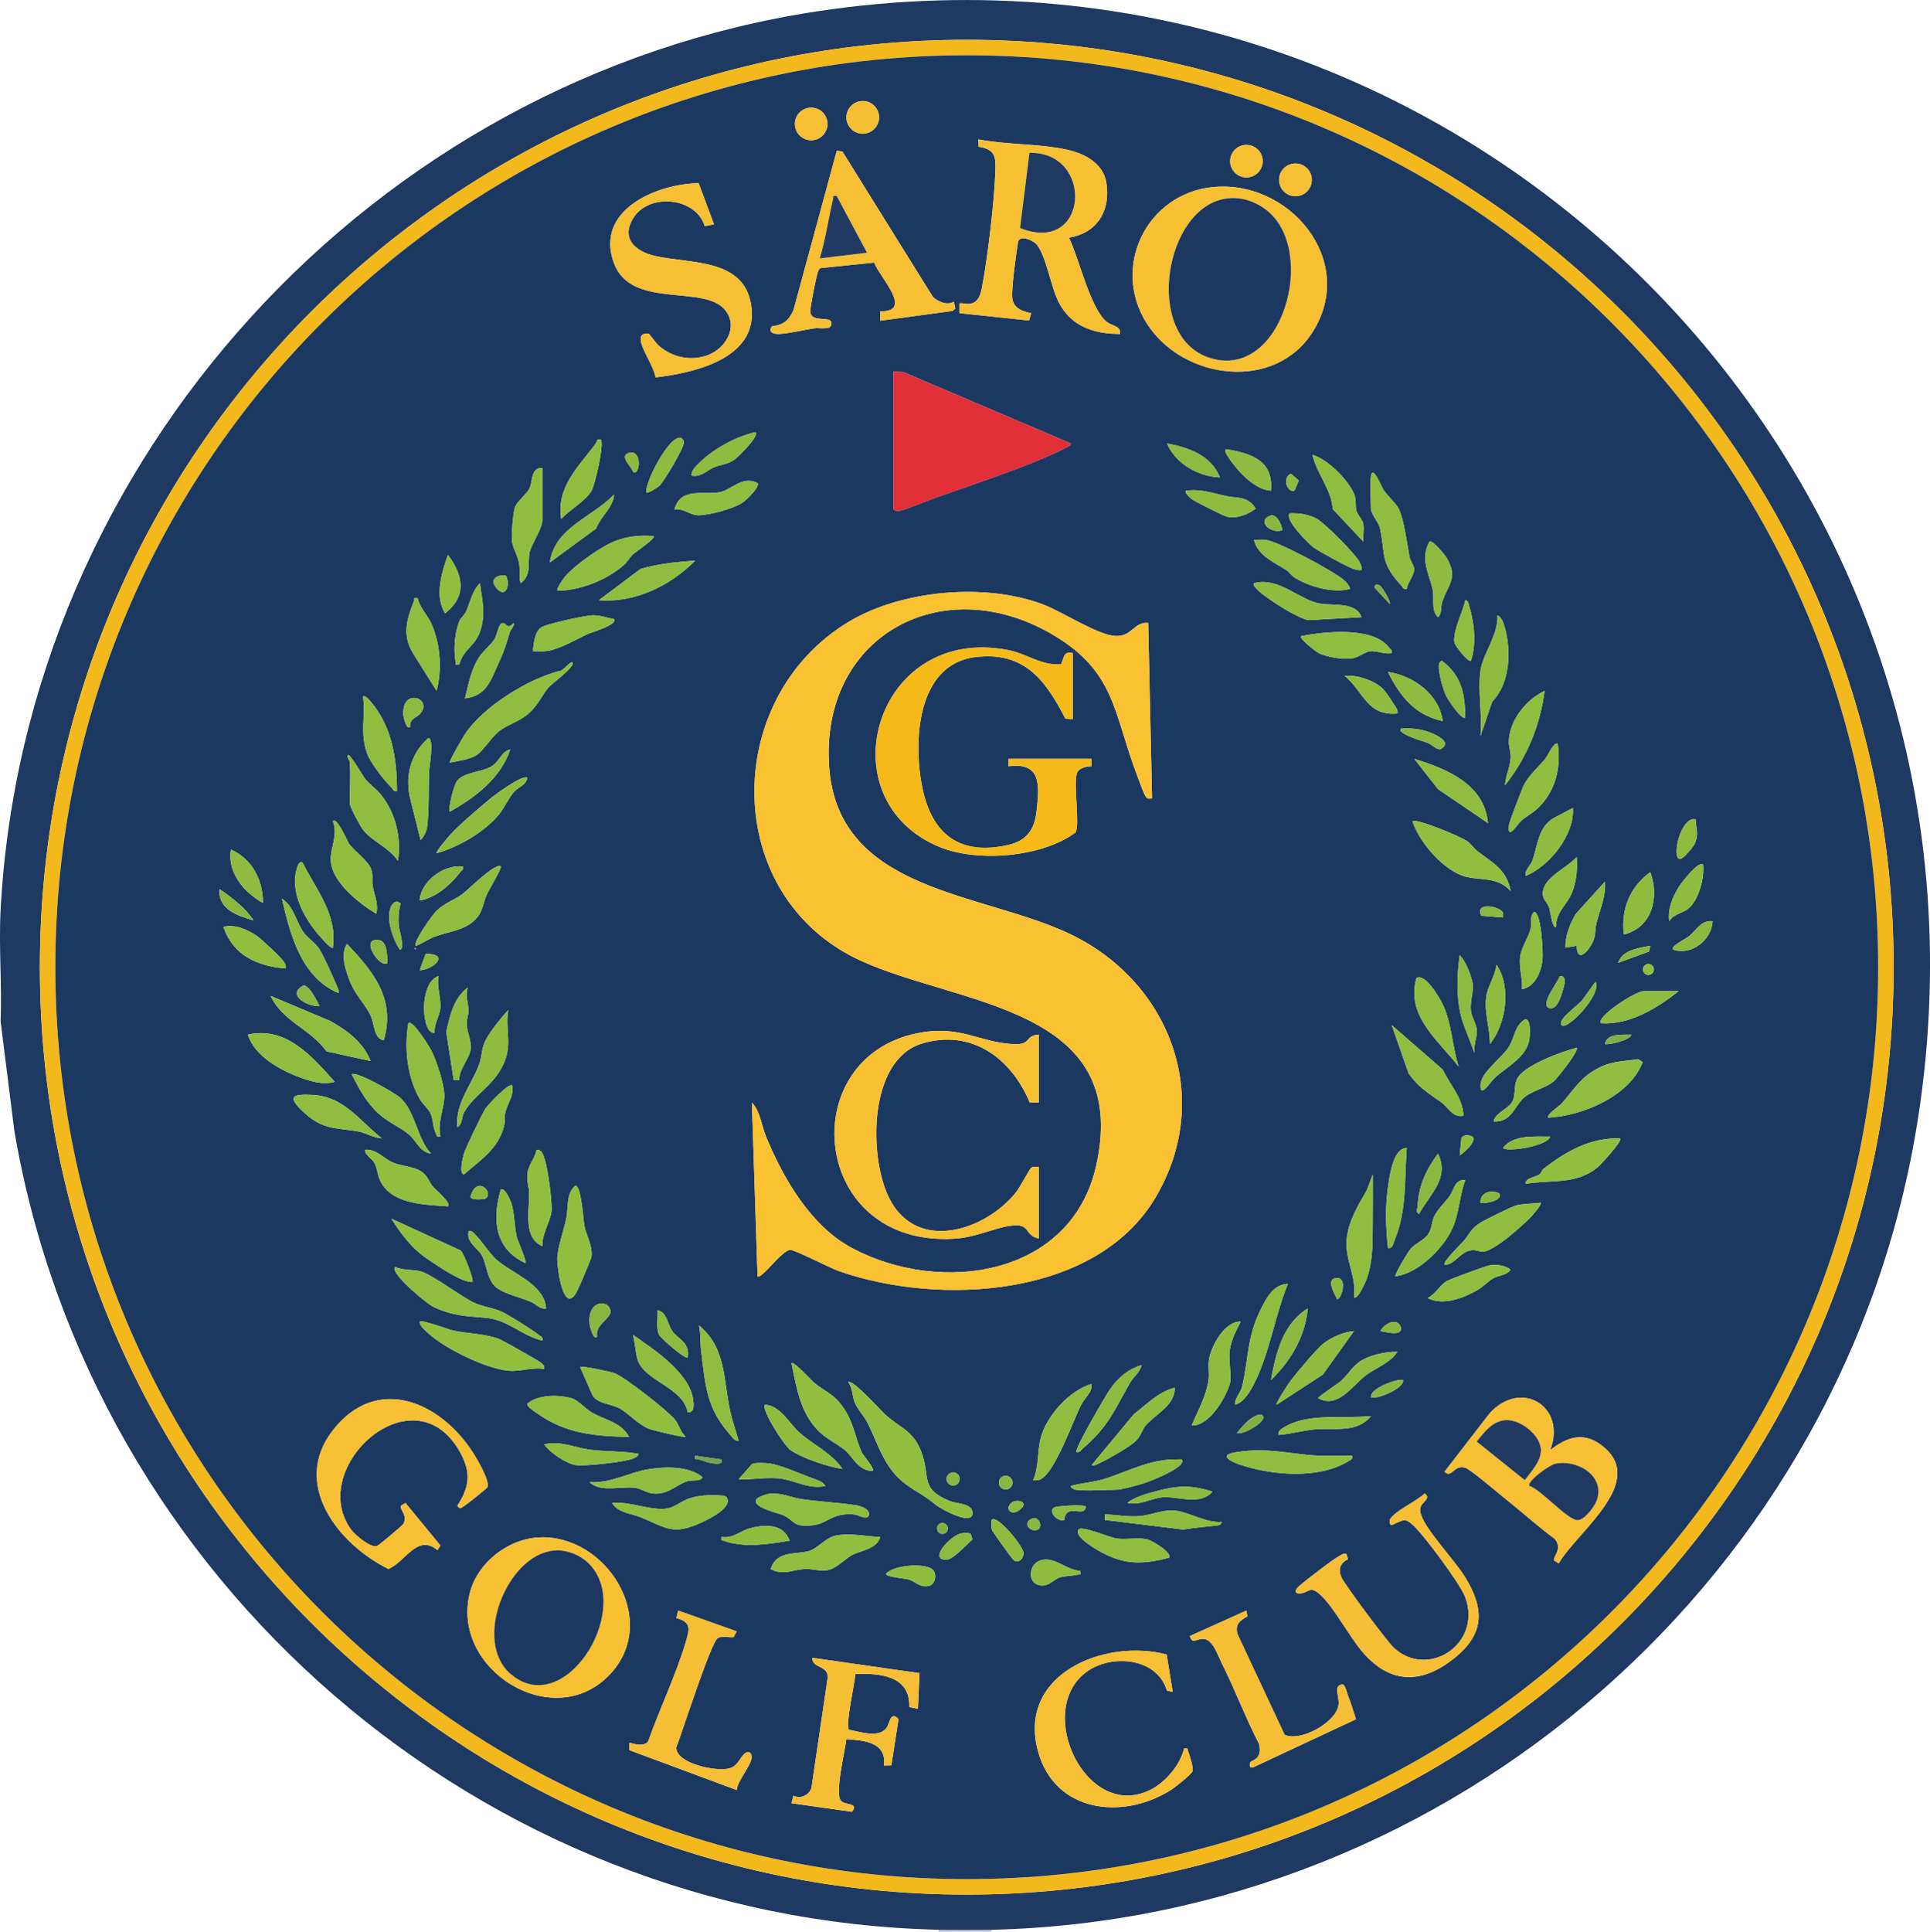 <?xml version="1.0" encoding="UTF-8"?>
<svg id="Layer_1" xmlns="http://www.w3.org/2000/svg" version="1.1" viewBox="0 0 576.58 576.94">
  <!-- Generator: Adobe Illustrator 29.3.1, SVG Export Plug-In . SVG Version: 2.1.0 Build 151)  -->
  <path d="M296.22,576.37c-5.22.12-10.57.12-15.79,0-136.68-3.2-253.06-104.07-276.13-238.5L.18,305.06c.43-10.96-.58-22.37,0-33.28C7.32,137.18,111.32,23.48,244.16,3.38c193.83-29.33,359.06,136.83,328.84,330.64-21.24,136.21-138.86,239.13-276.77,242.36ZM565.72,288.88c0-152.98-123.97-276.99-276.9-276.99S11.91,135.9,11.91,288.88s123.97,276.99,276.9,276.99,276.9-124.01,276.9-276.99Z" fill="#1e3962"/>
  <path d="M296.22,576.37v.56h-15.79v-.56c5.22.12,10.57.12,15.79,0Z" fill="#b5b5c5"/>
  <path d="M565.72,288.88c0,152.98-123.97,276.99-276.9,276.99S11.91,441.85,11.91,288.88,135.89,11.88,288.82,11.88s276.9,124.01,276.9,276.99ZM561.1,288.88c0-150.43-121.91-272.37-272.28-272.37S16.53,138.45,16.53,288.88s121.91,272.37,272.28,272.37,272.28-121.95,272.28-272.37Z" fill="#f3b91c"/>
  <path d="M561.1,288.88c0,150.43-121.91,272.37-272.28,272.37S16.53,439.31,16.53,288.88,138.44,16.51,288.82,16.51s272.28,121.95,272.28,272.37ZM262.62,35.05c0-2.7-2.19-4.89-4.88-4.89s-4.88,2.19-4.88,4.89,2.19,4.89,4.88,4.89,4.88-2.19,4.88-4.89ZM247.21,37.02c0-2.69-2.18-4.87-4.87-4.87s-4.87,2.18-4.87,4.87,2.18,4.87,4.87,4.87,4.87-2.18,4.87-4.87ZM319.34,70.97c8.49-1.32,12.55-8.18,11.15-16.51-.97-5.75-6.55-8.62-11.69-9.74-8.41-1.84-17.97-1.45-26.52-3.08l.07,2.18c5.14.83,5.16,3.11,4.99,7.68-.33,9.09-2.33,25.89-4.07,34.84-1.3,6.68-5.91,3.61-6.64,4.36v2.83s20.8,2.2,20.8,2.2l.63-2.2c-2.79-.55-5.47-1.53-5.68-4.81-.19-3.05,1.17-12.85,1.73-16.34.4-2.53,4.73-.5,5.65.7,3.01,3.94,4.12,12.67,6.66,17.45,3.74,7.05,10.54,9.22,18.14,9.21.41-2.49-2.23-2.24-3.97-3.64-4.91-3.98-8.28-19.11-11.26-25.12ZM377.22,48.13c0-2.68-2.17-4.86-4.86-4.86s-4.86,2.18-4.86,4.86,2.17,4.86,4.86,4.86,4.86-2.18,4.86-4.86ZM284.94,90.14c-2.06,1.15-4.54,0-6.2-1.4l-27.04-43.46-1.7-.27-12.96,47.68c-1.41,3.05-2.96,4.37-6.42,4.78-1.22,1.78.45,2.34,2.14,2.28,3.02-.11,7.51-1.28,10.75-1.71,1.1-.15,4.36.5,4.78-.85,1.08-3.45-5.76-.34-6.21-3.98-.13-1.04,1.86-11.29,2.38-12.27.21-.39.28-.79.81-.88l15.89-1.64c1.51,4.23,12.03,14.8,1.81,14.55v2.82s21.61-2.92,21.61-2.92l.82-.73-.44-2ZM391.9,53.72c0-2.7-2.19-4.89-4.89-4.89s-4.89,2.19-4.89,4.89,2.19,4.89,4.89,4.89,4.89-2.19,4.89-4.89ZM208.73,54.71c-12.65.2-31.18,8.1-25.31,23.9,5.19,13.96,27.08,6.13,33.29,14.08,3.94,5.03.07,11.36-5.23,13.38-4.95,1.88-10.52.72-14.51-2.66-.95-.8-2.94-3.68-3.18-3.72-2.23-.32-2.76.97-2.19,2.88.97,3.22,3.52,6.7,4.27,10.14,11.28-1.3,30.17-5.48,28.67-20.52-1.51-15.23-18.14-13.29-28.82-15.73-6.07-1.39-10.49-5.41-6.32-11.65,4.83-7.23,18.52-5.84,21.15,2.75l2.75-.57-4.58-12.27ZM362.07,55.9c-19.57,2.16-30.14,23.85-19.51,40.64,10.78,17.01,38.62,20.67,49.88,2.15,12.93-21.28-7.62-45.29-30.37-42.78ZM266.9,111.02v40.89c0,.34.81.79,1.29.76,1.65-.1,8.62-3.06,10.84-3.85,11.77-4.22,28.35-9.51,39.17-14.97.38-.19,2.04-.93,1.7-1.4l-50.06-21.33-2.94-.11ZM225.74,129.07c-6.19,1.37-13.09,5.25-17.5,9.85-.79.83-1.73,1.89-1.67,3.12,2.81.64,4.67-1.62,6.81-2.49s3.86-.76,6.12-2.34c1.09-.76,7.38-6.97,6.24-8.14ZM193.04,147.12c.4.42,3.43-1.57,3.91-2,1.42-1.28,7.4-11.32,7.35-12.98-.02-.69-.35-.98-.85-1.37-3.47-.91-10.65,13.01-10.41,16.35ZM179.5,131.33c-1.46-.34-.98.43-1.45,1.06-5.19,7.03-11.93,13.06-10.38,22.62,2.33-2.65,7.64-5.59,9.14-8.62,1-2.02,3.75-13.68,2.69-15.07ZM364.45,142.6c-2.63-6.59-9.28-8.95-15.79-10.14,2.53,6.09,9.4,9.87,15.79,10.14ZM379.68,146.55c.86-9.09-6.07-11.21-13.53-12.4-.18.88.1,1.3.54,1.99,2.6,4.08,7.86,10.1,12.99,10.41ZM189.1,140.91c2.12,1.52,2.92-6.97-1.35-5.59-2.89.93,1.13,4.21,1.35,5.59ZM407.3,161.78c-.16-1.69.28-3.71-.02-5.33-.26-1.38-1.76-2.55-2.1-4.1s.07-2.81-.56-4.51c-1.62-4.36-7.91-10.62-12.53-12,1.32,5.8,5.68,10.25,6.06,16.21l9.16,9.73ZM162.02,139.79c-3.37-.33-2.92,4.06-3.81,6.06-.74,1.65-3.85,3.95-4.4,5.75s-1.05,8.03-.85,9.95c.25,2.35,1.77,4.34,2.15,6.87.29,1.94-.13,3.91.43,5.77,3.39-2.52,2.02-5.97,2.67-9.18.46-2.28,3.82-7.17,3.82-9.72v-15.51ZM409.56,142.32c-.37,2.67,0,6.71,0,9.59,0,1.6,2.34,4.14,2.69,5.77,1.78,8.26-.15,10.06,6.43,17.26.5.55.52,1.2,1.59.94.22-1.89,2.25-4.07,2.2-5.93-.03-1.12-1.16-2.4-1.39-3.62-.7-3.74-1.59-10.95-3.19-14.3-.76-1.6-3.36-3.92-4.52-5.63-.85-1.27-3.3-7.87-3.82-4.08ZM385.67,141.51c-2.64.93-1.22,5.77,1.04,5.03l1.31-3.02-2.35-2.02ZM226.3,144.3c-4.29-2.37-7.93,2.02-11.12,2.69-4.79.99-11.9-1.7-13.68,5.2,2.58-.53,4.6,1.66,7.04,1.7,3.29.05,10.82-1.97,13.54-3.95.96-.7,4.99-4.5,4.23-5.63ZM354.31,146.56c-.66.56,1.5,2.39,2.05,2.74,1.13.7,9.32,4.85,10.19,5.03,3,.62,6.19-.63,8.6-2.41-2.58-3.89-5.19-2.98-8.67-3.72-4.14-.88-7.75-2.26-12.18-1.63ZM164.28,167.99l13.82-10.14c1.36-3.73,5.22-6.37,5.34-10.16-6.36,6.77-17.82,9.92-19.16,20.3ZM406.74,170.24c.16-.8-.15-1.39-.44-2.09-.98-2.35-10.45-11.78-12.81-13.14s-5.5-1.82-8.18-1.69c-1.77,1.78,5.57,8.99,7.06,10.14s9.95,5.72,11.7,6.35c.9.32,1.69.58,2.67.43ZM383.06,158.4c-.09-1.64-1.37-4.35-3.12-4.53-4.74,1.35-.77,5.65,3.12,4.53ZM195.29,160.1c-4.09-.27-7.43,0-11.27,1.41-4.3,1.57-11.86,7.01-14.97,10.41-.53.57-3.02,4.09-2.51,4.53,6.9-.14,14.5-3.12,19.74-7.61,1.21-1.03,1.89-2.45,2.87-3.33.63-.56,6.95-4.82,6.14-5.41ZM403.36,175.88c-.35-1-.92-1.79-1.72-2.5-3.07-2.72-19.6-11.58-23.42-12.11-1.19-.17-2.42-.02-3.62-.05,1.23,4.84,6,6.66,9.79,9.12.83.53,1.22,1.51,2.66,2.36,4.39,2.6,11.28,4.55,16.3,3.17ZM427.05,161.79c-2.96,5.32,0,9.61.99,14.52.52,2.63-.62,5.85,1.54,8.03,1.27-1.13.75-2.86,1.23-4.4,1.65-5.28,4.86-7.12,1.55-13.03-.51-.92-4.38-5.8-5.31-5.11ZM133.83,165.73c-1.9,5.27-4.07,12.41-.85,17.47,6.63-5.25,5.38-11.33.85-17.47ZM207.69,167.43c-5.47.43-11.12.94-16.36,2.52l-12.4,9.31c10.77.88,21.38-4.35,28.76-11.83ZM151.23,172.01c-2.13-.58-4.91.7-3.34,3.05,2.76,4.12,4.75.22,3.34-3.05ZM137.2,198.45c1.37-4.93,5.06-5.46,6.5-10.71s.26-8.32-.29-13.54c-2.22,2.02-2.96,5.7-4.19,8.49-.45,1.03-1.46,1.71-1.88,2.63-1.5,3.3-1.9,8.74-1.24,12.27.17.91-.39.98,1.1.85ZM406.74,184.34c-1.55-4.66-8.64-3.36-12.55-4.08-6-1.09-12.24-8.04-19.58-6.07-.67.57,1.86,2.73,2.29,3.06,3.01,2.34,10.49,7.31,14.03,7.96l15.81-.88ZM412.27,174.89c-.51-.34-1.9-.51-1.57.7l4.5,4.81c.3-1.01-2.48-5.21-2.93-5.51ZM343.01,186.06c-4.29-.41-4.79,4.13-9.77,3.9-5.23-.25-15.78-7.15-21.23-9.27-17.36-6.75-42.64-4.54-58.59,5.11-38.02,23.01-37.94,82.05,3.7,101.12,29.49,13.51,80.82,13.58,70.41,61.01-7.3,33.26-46.21,38.97-72.84,24.91-12.39-6.54-20.64-20.77-25.83-33.38-1.35-3.28-1.76-7.67-4.23-10.14l1.69,51.89c1,1.12,7.41-7.98,9.8-7.89,1.65.06,11.63,5.32,14.58,6.35,29.82,10.4,76.67,8.05,94.49-21.98,17.44-29.39,4.72-63.99-25.06-78.5-26.2-12.76-69.61-12.4-72.4-49.98-2.89-38.89,33.31-59.02,66.37-39.89,19.21,11.12,18.47,23.51,25.55,42.13.56,1.47,2.03,5.73,2.79,6.69.52.65,1.07.29,1.73.35l-1.15-52.44ZM124.79,178.71c-1.55-.23-.86.17-1.12.83-2.23,5.63-3.63,10.29-.09,15.9l6.86,10.9c1.63-6.49,1.16-13.51-1.41-19.73-1.15-2.79-3.58-4.86-4.23-7.9ZM439.44,197.32c1.69-5.08,1-11.53-.61-16.59-.2-.63-.19-1.36-1.07-1.46-.72,3.35-3.77,9.29-3.28,12.58.14.95,4.12,6.08,4.96,5.47ZM183.44,184.92c-2.12-.38-4.24-1.23-6.45-1.15s-13.36,2.5-15.13,3.52c-2.16,1.25-2.41,4.92-2.66,7.21,1.55-.02,3.12.15,4.66-.13,3.67-.67,8.58-3.59,11.86-5.06.83-.37,8.94-2.73,7.73-4.39ZM442.27,200.42c-.8,5.89.59,13.39,0,19.46l3.51-10.31c5.45-5.57,5.76-15.38,3.66-22.53-.33-1.12-.93-2.75-2.09-3.26.39,5.73-4.38,11.44-5.08,16.64ZM153.56,186.04c-2.04,2.09-2.14.28-3.19.07-1.42-.28-1.83,3.44-2.53,4.64-.98,1.67-3.53,3.7-4.67,5.48-2.46,3.8-3.22,8.04-4.26,12.37,6.55-.77,7.72-5.53,10.04-10.54,1.85-3.99,2.02-4.95,3.31-9.1.36-1.15,1.35-1.74,1.3-2.92ZM415.76,195.06c.26-.98-.41-1.13-.84-1.69-4.79-6.3-19.22-4.75-26.22-3.38-.69.77,4.5,4.68,5.33,5.1,2.43,1.21,7.38,1.98,10.04,1.53,1.89-.32,3.67-1.92,5.26-2.11,2-.24,4.28,1.03,6.43.55ZM326.11,226.65h-24.81v2.25c9.83-1.33,9.21,5.64,8.39,13.19-.63,5.82-3,9.1-8.81,10.37-14.09,3.08-22.33-3.17-25.25-16.78s-1.99-37.34,15.86-39.43c14.49-1.7,20.8,6.79,26.82,18.46l2.16.1v-19.74c-2.81-.64-2.5,1.27-3.48,3.29-5.65.64-10.1-3.06-15.67-4.16-39.93-7.92-55.06,44.75-20.48,58.84,11.32,4.61,30.53,2.99,40.46-4.38,1.35-2.23-.65-14.16.4-17.65.47-1.59,2.9-2.17,4.37-2.12l.03-2.22ZM437.76,214.24c-.16-7.17-1.07-12.39-7.05-16.91-.83.58-.85,1-.86,1.94-.04,1.98,1.28,6.69,2.17,8.59.39.84,4.74,7.55,5.74,6.38ZM171.04,197.89c-.57-.64-2.97,2.74-3.95,2.53-9.47,2.45-22.55,10.54-28.09,18.72-.48.71-4.96,8.3-4.61,8.64,2.44-.52,6.04-.91,8.09-2.33s4.4-5.44,6.85-7.25,5.36-2.56,7.88-4.53c3.59-2.8,4.3-5.59,6.76-8.47.74-.87,8.03-6.23,7.06-7.31ZM430.99,215.37c-.93-7.85-8.84-13.66-16.35-14.66,3.57,7.22,8.08,12.9,16.35,14.66ZM417.46,213.11c.17-.9-.09-1.3-.54-1.99-.93-1.45-2.88-4.57-4-5.58-2.71-2.44-7.6-4.01-11.24-3.7,5.71,4.65,6.65,12.1,15.79,11.27ZM449.61,234.55c6.45-8.08,10.56-17.97,11.83-28.2-5.5,2.63-10.48,8.73-10.67,15.04-.05,1.66.61,3.08.53,4.96-.11,2.62-1.54,5.55-1.69,8.2ZM118.6,236.24c0-8.35-1.15-17.18-5.97-24.2-.43-.63-3.39-4.86-4.17-4,.81,6.11-1.01,10.89,1.25,17.07,1.03,2.82,5.1,8.01,7.31,10.18.49.48.47,1.24,1.58.95ZM122.54,217.06c-.33-2.43,2.07-2.76,3.07-3.98,3.79-4.61-5.77-7.81-5.1.6.04.45.93,4.55,2.02,3.38ZM418.59,217.63c-1.7,1.45,7.33,4,7.89,4.23,1.31.52,2.24,1.79,3.69,1.98,3.38-1.68.48-3.49-1.7-4.53-3.03-1.45-6.55-1.93-9.88-1.68ZM127.9,220.46c-5.41,4.98-7.06,11.6-5.19,18.72l2.94,11.72c1.11-1.14,1.8-2.62,1.99-4.21.6-5.08.34-11.19.56-16.37.05-1.29,1.61-9.89-.29-9.87ZM465.38,222.14c-1.06-.79-3.04,3.63-3.71,4.46-2.07,2.57-5.08,5.03-6.54,8.13-.56,1.2-4.18,10.69-4.29,11.51-.71,5.21,2.45-.02,3.52-1,1.45-1.33,3.4-2.32,4.83-3.63,5.51-5.07,7.22-12.27,6.19-19.46ZM152.43,223.84c-2.74.7-3.17,3.7-5.8,5.19-2.8,1.59-7.82,1.6-10,4.09-.99,1.12-2.87,8.45-2.23,9.33,7.65-4.37,15.09-9.89,18.04-18.61ZM104.5,227.5c.29,3.92,0,8.41,0,12.41,0,1.15,3.06,6.74,3.95,7.9,2.77,3.59,7.88,5.33,10.43,9.31,1.11-6.85-.71-14.34-5.07-19.75-1.35-1.68-3.43-3.1-4.79-4.8-.49-.61-4.56-7.7-5.08-7.04-.34.84.53,1.57.56,1.97ZM444.52,245.83c-1.06-11.64-12.28-16.15-21.99-19.17l7.05,9.02,14.94,10.15ZM157.51,232.3c-1.24-1.09-9.58,5.01-10.99,6.2-3.59,3.04-9.08,7.57-12.14,10.98-.5.56-4.35,4.98-3.93,5.37,6.54-1.91,14.23-6.27,18.59-11.57,1.65-2.01,2.86-4.87,4.52-6.76,1.29-1.46,3.77-2.11,3.94-4.23ZM469.9,241.32l-5.72,3.02c-4.71,2.7-4.8,8.37-6.41,12.77-.55,1.52-2.3,2.62-1.97,4.51,7.14-3,14.6-12.2,14.09-20.3ZM506.55,244.7c-4.36-.95-7.25,11.34-4.78,11.85,1.01.21,4.09-3.58,4.5-4.5,1.31-2.9.44-4.38.28-7.34ZM112.39,272.9c.78-2.78-.53-5.4-1.06-8.25-.32-1.74.25-3.27-.49-5.15-1.01-2.55-5-5.28-6.59-7.51-.42-.6-3.54-8.09-4.83-6.73,1.66,4.06-.7,7.78-.61,11.56.15,6.54,8.42,12.96,13.57,16.08ZM451.29,266.14c-1.08-6.32-5.42-8.48-9.85-11.86-1.15-.88-1.96-2.22-3.15-3.05-1.92-1.36-15.13-6.84-16.32-5.95,2.04,6.39,9.62,15.18,16.32,16.67,4.62,1.03,9.28,0,13,4.2ZM78.56,269.52c-.09-6.84-3.23-12.93-9.58-15.79-.79,4.87,1.43,9.07,4.76,12.44.42.43,4.47,3.76,4.82,3.36ZM464.82,276.85c.09-5.04,3.79-6.7,5.24-11.4,1-3.23,1.17-6.08.96-9.46-2.66,3.06-9.24,5.8-10.04,10.01-.49,2.56,1.17,3.14,1.87,5.22.18.52.97,6.39,1.97,5.64ZM90.4,257.68c-1.55-1.18-2.26,4.06-2.28,4.79-.17,5.87,2.75,11.35,6.26,15.78.55.7,4.49,5.43,5.06,4.81,1.44-9.8-4.96-17.29-9.03-25.38ZM508.81,258.24c-1.32-1.35-6.51,5.44-7.22,6.6-1.91,3.1-3.41,6.59-2.93,10.32,1.39-2.23,3.77-2.3,5.6-3.7,3.22-2.46,4.99-9.28,4.54-13.22ZM138.33,258.81c-5.71-.73-12.6,4.41-12.96,10.15,4.84-.79,9.2-4.67,12.12-8.45.44-.57,1.09-.72.84-1.69ZM149.61,258.81c-1.47-1.37-9.83,7.02-11.33,8.13-2.54,1.88-5.46,2.77-7.87,5.1-1.2,1.16-7.15,9.45-6.18,10.46,1.94-.62,3.51-1.93,5.48-2.69,4.12-1.59,8.99-1.79,12.3-5.18,2.39-2.44,2.2-4.91,3.54-7.74.5-1.06,4.44-7.71,4.05-8.07ZM485.13,279.11c8.42-2.09,10.69-11.14,7.89-18.61-6.13,4.44-8.79,11.08-7.89,18.61ZM479.48,263.32l-8.7,9.62c-1.81,3.04-3.15,6.5-3.13,10.11l3.38-.57c.11,5.99,4.39.76,5.26-2.35.43-1.52.25-3.03.63-4.44,1.11-4.06,2.88-8.11,2.56-12.38ZM65.6,265.57c-.58,6,5.4,7.98,10.13,9.31-2.56-3.89-6.37-6.71-10.13-9.31ZM101.11,296.6c.18-.96-.3-1.65-.63-2.46-1.02-2.48-3.78-8.65-5.09-10.7-1.17-1.83-3.38-3.17-4.66-4.92-2.34-3.21-2.92-7.82-6.52-10.11,2.52,10.75,5.72,23.48,16.91,28.2ZM117.61,269.68c-3.06,3.06-.33,10.76,1.83,13.94,1.71.06-.22-5.93-.3-7.02-.17-2.18-.12-4.68.58-6.78l-1.14-.59c-.31.16-.71.2-.97.45ZM448.91,272.45c-1.03-1.77-8.38-3.2-6.4,1.06l6.52.52c-.05-.51.15-1.1-.13-1.58ZM454.68,295.46c3.94-.73,5.75-5.21,6.13-8.81.22-2.07-.35-14.23-2.47-14.3-1.43,1.32-.65,3.31-1.09,5.1-.65,2.63-2.72,5.5-3.09,8.19-.47,3.4.78,6.46.52,9.82ZM511.63,275.16c-3.36-.46-4.86,2.7-7.06,4.5-.83.68-5.54,2.93-4.78,3.96,5.47,1.9,11.53-2.78,11.84-8.45ZM85.33,289.26c.16-.86-.09-1.31-.53-2-.88-1.35-6.58-6.68-8.07-7.72-2.81-1.95-6.62-3.58-10-2.69,2.93,8.49,10.13,11.73,18.6,12.4ZM115.78,287.57c-.19-2.1,0-6.4-2.56-6.77-6.12-.9.48,8.83,2.56,6.77ZM114.65,310.69c3.59-12.26-3.07-20.45-10.99-28.75-2.08,3.14-.34,8.16.98,11.42,1.61,3.98,4.61,6.67,6.17,10.19,1.08,2.43.9,6.69,3.84,7.15ZM493.02,282.5c-3.37.63-8.44,1.23-9.58,5.07l9.2-3.37.38-1.7ZM123.96,283.06v.56c.37-.19.37-.38,0-.56ZM125.37,289.82c4.59-.41,8.94-4.95,1.8-4.96l-1.8,4.96ZM440.57,314.65c-.48-2.21.61-4.48.62-6.49,0-2.43-1.48-4-1.75-6.19-.34-2.82.77-5.51.56-7.84-.2-2.17-2.18-7.3-3.92-8.81-.94,6.68-1.1,13.68.98,20.17l3.52,9.16ZM445.1,311.83c4.84-5.97,6.48-17.07,1.97-23.69-.36,3.41-2.73,6.52-3.1,9.87-.53,4.77,1.18,9.11,1.13,13.82ZM494.09,289.55c0-.9-.73-1.63-1.63-1.63s-1.63.73-1.63,1.63.73,1.63,1.63,1.63,1.63-.73,1.63-1.63ZM129.87,308.44c-.3-2.71,1.56-4.93,1.7-7.63.16-2.93-1.12-6.19-.58-9.28-4.81,1.67-5.08,11.65-3.25,15.39.41.84,1.06,1.71,2.13,1.53ZM465.96,291.52c-.28,1.56-6.2,8.68-3.09,9.58,2.18.63,3.37-3.18,3.8-4.63.47-1.59,1.83-5.12-.71-4.95ZM423.15,292.13c-3.22,11.31,6.59,18.62,12.64,26.45-2.06-6.26-2-12.89-4.88-18.8-.88-1.8-5.27-9.31-7.77-7.64ZM466.52,306.18c1.69,1.78,12.2-9.38,10.14-12.97l-3.65,5.08c-.83,1.56-8.05,6.25-6.49,7.89ZM95.48,300.54c-.76-1.53-3.03-6.21-4.79-6.21-5.33,2.79,1.24,6.38,4.79,6.21ZM137.18,322.53c-.05-3.3,3.19-6.47,3.44-9.29.23-2.67-1.11-4.82-1.19-7.33-.05-1.57.56-2.92.55-4.01-.03-2.24-1.11-4.5-.22-6.98-4.25,3.27-5.31,8.31-6.44,13.3l2.22,14.33,1.65-.02ZM501.48,296.03h-10.43c-2.57,0-14.54,7.92-12.68,9.59,8.44.53,16.73-4.5,23.12-9.59ZM110.71,316.9c-2.13-5.51-7.01-9.16-12.02-11.94l-17.85-7.52c3.6,7.68,11.9,9.84,16.7,16.57l13.18,2.89ZM136.65,336.64c1.57-.85,1.17-2.99,2.01-4.47,3.19-5.61,9.8-8.41,12.35-15.85,1.81-5.28-.13-9.39.85-14.66-2.02,2.16-5.88,6.93-7.05,9.58-.95,2.14-.88,4.59-1.7,6.76-2.3,6.1-7.21,11.73-6.47,18.63ZM455.53,304.5c-3.03,1.94-2.99,5.1-4.56,7.85-1.97,3.46-8.5,7.77-8.67,11.66-.19,4.33,2.97-.94,4.19-2.05,3.6-3.28,9.65-6.22,10.4-11.6.16-1.15.59-6.3-1.35-5.87ZM131.57,339.46c-.99-4.12,1.16-8.49,1.18-12.13.01-3.31-2.24-10.18-3.72-13.25-.46-.95-5.81-9.78-7.04-8.47-1.28,7.49-.36,16.13,3.48,22.74.79,1.36,2.55,2.82,3.15,4.18.85,1.9.68,4.36,1.69,6.2.36.65-.02.96,1.26.72ZM437.19,333.26c-.13-5.35-4.06-9.23-6.2-13.82l-15.22-13.25,5.05,14.4c2.97,4.25,6.01,5.93,9.88,8.73,2.05,1.48,3.21,4.52,6.48,3.94ZM310.32,309.01c-4.27.29-2.05,3.14-7.63,2.84-10.38-.56-15.81-5.82-28.6-3.26-37.07,7.42-31.96,64.12,11.16,61.36,6.26-.4,11.13-2.98,16.46-3.83,6.35-1.01,4.01,2.78,8.61,3.81v-21.43c-.76,0-1.55-.15-2.26.28-.37.22-3.49,6.05-4.52,7.33-9.3,11.57-29.65,18.09-37.87,1.8-6.18-12.26-6.35-41.38,9.8-46.24,14.73-4.44,26.64,4.38,32.12,17.56l2.73.09v-20.31ZM99.99,323.1c-6.77-7.57-14.54-16.67-25.94-14.09,1.93,6.36,9.67,10.64,15.66,12.81,3.23,1.17,6.91,2.31,10.27,1.28ZM487.38,309.01c-2.44.05-7.4-.46-7.89,2.81.44.38,7.53-1,7.89-2.81ZM471.03,312.96c-4.39,1.08-16.06,5.3-17.89,9.46-.86,1.96-.38,4.33-1.14,6.19-1.06,2.62-5.24,3.56-5.78,6.34,5.52.32,6.26-4.9,9.3-7.33,2.41-1.93,6.48-2.73,8.77-4.77.97-.87,7.56-9.11,6.74-9.9ZM462.57,333.82c10.24-.56,24.34-6.45,28.17-16.59l-1.33-.87c-4.55.68-7.78.48-12,2.69-5.45,2.86-7.13,6.39-10.88,10.55-.63.7-4.77,3.5-3.96,4.21ZM128.75,344.54c-4.23-4.59-4.59-12.36-9.08-16.58-1.6-1.5-13.27-8.15-14.61-7.1,2.3,4.45,4.39,8.46,8.16,11.85,2.81,2.53,6.43,3.97,9.02,6.2,2.18,1.88,3.29,5.27,6.5,5.62ZM152.99,324.24c-.88-1.02-7.35,5.89-8,6.94-1.13,1.83-5.74,11.39-6.37,13.37-.3.94-1.61,6.23,0,6.19,4.98-4.32,10.33-7.68,11.99-14.51.31-1.29.03-2.72.38-4.13.64-2.57,2.65-4.87,2.01-7.86ZM114.09,340.02c-6.73-5.33-11.33-12.47-20.56-12.99-6.23-.35-7.9.43-2.86,5.11,5.74,5.33,9.34,4.62,16.22,5.77,2.55.43,4.63,1.96,7.19,2.1ZM439.98,339.5c-1.17-.46-2.47-.76-3.39.34l-.51,5.26c1.26-.81,5.02-4.01,3.9-5.6ZM463.13,339.47c-4.61.03-10.96-.65-14.1,3.37,1.01,1.36,13.23-.49,14.1-3.37ZM483.99,340.03c-8.92-.31-16.08,3.85-22.85,9.04-.56.43-.66,1.27-1.25,1.7-1.15.84-4.29,1.02-4.09,2.8,7.72-1.27,14.9.34,21.38-4.84.91-.72,7.65-7.98,6.81-8.69ZM420.28,342.85c-3.92.09-4.95,7.38-5.47,10.6-1.06,6.54-.85,12.72-.16,19.29,1.38.41,1.7-1.66,2.11-2.67,3.59-8.82,2.76-17.93,3.52-27.22ZM133.82,360.33c1.11-1.06-3.71-4.98-4.51-5.92-1.23-1.44-1.46-3.2-3.41-4.49-2.47-1.62-5.91-1.56-8.57-2.71s-5.05-4.17-8.32-3.8c.14,1.85,2.16,2.49,2.94,4.1.92,1.91.86,4.13,2.23,6.23,3.95,6.08,13.24,6.06,19.64,6.58ZM162.02,372.18c-.15-3.4,2.19-7.07,2.69-10,.43-2.53-1.01-12.73-1.84-15.38-.4-1.28-.78-3.52-2.53-3.38-.53,2.5-2.48,4.52-2.78,7.1-.27,2.29.54,3.98.54,6.12,0,5.01-1.82,13.09,3.92,15.54ZM429.58,344.55c-3.65,5.08-5.77,9.56-6.09,15.9-.04.88-.87,1.29.45,2.12,3.18-5.94,9.25-10.61,5.64-18.03ZM404.49,387.41c1.01,1.14,3.59-4.8,3.82-5.48,2.03-5.97,1.71-11.36,1.79-17.34.06-4.61.01-9.23.02-13.84l-1.77,4.71c-2.67,4.56-5.56,9.38-6.05,14.82-.53,5.87,3.04,11.13,2.19,17.13ZM437.76,352.44c-3.17-.29-3.44,3.07-4.6,4.7-1.33,1.88-3.75,4.15-4.65,6.07-.83,1.77-.7,3.49-1.65,5.12-1.17,2.02-3.98,2.95-5.47,4.68-.59.69-4.94,7.78-4.5,8.19,7.09-.93,15.09-8.99,17.5-15.49,1.56-4.22,1.76-9.03,3.36-13.27ZM145.01,358c2.72-1.74-2.52-7.19-4.4-.74-.41,1.39,4.1.93,4.4.74ZM171.89,354.14c-2.83,2.39-2.05,6.59-2.69,9.71-.7,3.42-2.65,8.9-2.71,12-.06,2.92,1.87,17.45,5.91,9.8.56-1.06,4.26-9.71,4.32-10.38.3-3.44-1.56-6.12-2.14-9.17-.33-1.72-.91-11.98-2.68-11.97ZM156.94,377.25c.51-.53-2.28-6.62-2.57-7.86-.75-3.17-.62-7.01-1.66-10.18-.24-.72-1.98-4.75-3.09-3.95-2.62,8.83-1.89,17.71,7.32,21.99ZM447.87,356.43c-2.41-1.25-5.74-.27-5.6,2.77,1.3.43,6.96-.64,5.6-2.77ZM460.31,359.21c-2.25.35-5.23.26-7.35.82-1.39.37-9.2,4.23-10.65,5.14-3.18,2.02-3.04,3.21-5.13,5.58-.66.75-6.42,6.33-5.62,7.06,2.97-.12,4.57-3.57,7.32-4.26,2.01-.51,2.71.33,4.2.28,3.24-.11,11.93-7.9,14.36-10.46.41-.43,3.33-3.78,2.87-4.17ZM137.6,373.48l-20.68-9.49c2.52,3.94,5.3,7.83,9,10.73,2.46,1.93,8.31,5.69,11.07,6.97,1.29.6,2.69,1.23,4.15,1.2.51-.52-2.5-8.47-3.55-9.41ZM163.14,390.79c-.47-7.26-10.21-10.43-14.94-14.66-1.89-1.69-4.04-5.13-5.91-7.06-.64-.66-1.22-1.57-2.27-1.39-.81,3.41,2.56,4.9,3.86,7.13,1.62,2.79,1.48,7.11,4.23,9.59,2.13,1.92,7.7,3.23,10.52,4.43,1.52.65,2.64,2.26,4.51,1.97ZM444.94,377.95c-1.25.23-11.71,4.08-12.78,4.71-1.83,1.08-3.47,4.01-5.67,5.03,4.48,2.34,10.5.11,14.66-2.25,1.92-1.09,3.32-2.69,4.86-3.6,1.71-1,4.03-.84,5.26-2.62-1.59-1.32-4.38-1.64-6.34-1.28ZM162.02,400.38c.26-1.17-.62-1.28-1.28-1.81-2.03-1.62-8-5.31-10.36-6.55-2.78-1.46-6.32-1.64-9.25-3.16-3.88-2.02-11.28-7.53-14.77-8.91-2.24-.89-5.83-.37-8.31-1.55-1.69,1.84,9.49,11.02,11.46,11.94,5.96,2.81,9.75,2.68,15.88,3.29,6.5.65,10.57,5.37,16.64,6.76ZM399.42,387.97c1.05.73,3.57-6.61-.29-6.24-3.15.31-.36,4.81.29,6.24ZM384.75,383.47c-3.56.13-5.51,2.77-7.07,5.61-5.38,9.76-4.35,15.28-6.59,24.99-.49,2.11-2.18,3.31-2.12,5.49,2.7-.77,4.56-4.06,5.74-6.38,4.59-9.05,6.16-20.31,10.05-29.71ZM178.37,399.26c-.53-3.46,2.8-4.42,3.98-7.08.4-4.17-7.02-4.44-6.2,3.35.06.56,1.18,4.98,2.22,3.73ZM379.68,412.23c5.88-5.74,10.27-13.06,11-21.42-7.5,4.64-9.47,13.28-11,21.42ZM201.12,397.93c-1.74-2.04-1.71-6.06-4.7-6.57.18,2.32-.47,4.97.42,7.19.48,1.19,8.02,7.57,8.59,6.91.79-4.17-2.44-5.33-4.31-7.52ZM162.58,408.84c.21-1.02-.5-1.4-1.16-1.94-.8-.65-11.11-6.46-12.24-6.93-3.71-1.55-9.74-1.67-13.79-2.56-1.49-.33-9.3-3.31-10.02-2.66.04,1.36,1.6,2.53,2.52,3.4,4.93,4.64,18.72,11.47,25.42,11.29,3-.08,6.13-1.06,9.27-.59ZM370.66,394.75c-4.76-.25-9.01,7.45-9.52,11.62-.23,1.86.15,3.79-.07,5.57-.62,4.94-3.19,9.33-5.07,13.82,5.26.23,10.22-8.31,11.43-12.59.55-1.96-.42-6.85-.09-9.63.37-3.14,1.91-6.05,3.32-8.8ZM412.38,397.56c1.45.19,6.24,1.67,6.23-.84-.96-3.48-5.01-1.52-6.23.84ZM220.66,430.28c-.88-3.01-1.88-5.91-2.56-9-2.03-9.27-1.14-18.71-9.28-25.4.59,2.47.32,5.07.63,7.54,1.36,10.88,1.56,17.12,8.96,25.44.62.69,1.16,1.6,2.24,1.42ZM404.49,397.57c-3.12.29-6.55,1.74-9.03,3.65-2.21,1.7-7.87,8.57-9.81,11.06-.56.73-4.66,6.88-4.28,7.28l13.83-9.01,9.29-12.99ZM205.45,421.82c2.1.1,1.8-2.18,1.64-3.61-.89-8.05-11.82-15.25-18-19.51.66,2.38.68,4.99,1.39,7.35,1.94,6.48,13.6,8.2,14.97,15.78ZM417.46,403.77c-3.27-.13-7.42.81-10.33,2.35s-4.25,4.31-6.58,6.39c-.92.82-6.75,4.64-6.76,5.07,5.87,3.33,10.23-3.75,14.13-6.72,3.12-2.37,7.3-3.68,9.54-7.09ZM260.7,439.3c.73-.69-2.87-4.63-3.25-5.49-2.2-4.94-2.34-9.25-6.1-14.2-2.6-3.43-5.18-4.19-8.08-6.58-.84-.69-6.19-6.58-6.81-5.87,1.5,7.29,2.63,14.87,8.15,20.33,2.26,2.24,5.48,3.72,7.77,5.6s4.13,6.38,8.32,6.21ZM321.6,433.66c1.05.24,1.34-.58,1.97-1.12,7.45-6.35,9.41-11.41,13.91-19.36,1.1-1.95,3.06-3.29,3.57-5.45-4.2,1.28-7.09,3.8-9.54,7.37-1.09,1.58-10.65,17.81-9.91,18.56ZM204.87,429.15c-1.55-1.37-2.03-3.61-3.14-5.04-2.06-2.64-15.19-12.91-18.16-13.98-1.32-.48-9.8-2.27-10.27-1.84l3.7,8.42c1.62,2.62,5.38,2.51,7.97,3.87,2.92,1.53,5.73,4.99,9.02,6.2,1.14.42,10.42,2.69,10.88,2.37ZM419.15,412.23c-.84-.75-9.97,2.29-9.58,5.07,1.04.91,9.89-2.39,9.58-5.07ZM253.37,412.8c1.43,1.8,1.24,4.33,2.01,6.16s2.92,4.21,3.92,6.23c3.31,6.75,5.02,13.65,11.58,18.31,3.4,2.42,5.1,3.02,8.71,5.96,1.76,1.44,11.56,6.69,10.91,2.1-.37-2.62-4.53-2.32-6.9-3.29-8.44-3.48-5.84-6.74-7.96-13.47-2.29-7.26-6.25-7.98-11-12.13-1.44-1.26-9.98-10.91-11.27-9.87ZM326.11,413.36c-6.61,1.9-13.45,9.5-15.19,16.11-1.1,4.17-.52,8.72-2.29,12.65.78.05,1.52.06,2.24-.29,4.31-2.06,9.74-17.59,12.12-22.28,1.11-2.18,3.37-3.69,3.11-6.19ZM350.92,414.49c-4.87,1.24-8.31,4.93-12.15,7.87l-12.66,15.25c.95.2,1.64-.27,2.44-.65,2.55-1.21,8.97-4.79,10.83-6.65,1.57-1.57,1.74-3.17,2.84-4.5,2.7-3.26,8.92-6.05,8.7-11.32ZM187.96,429.15c-2.5-4.41-7.18-4.98-11.09-7.23-1.96-1.13-4.24-3.73-5.92-4.23-3.87-1.18-10.28-1.25-13.44,1.61-.2.82,2.49,2.47,3.21,2.99,8.27,5.9,17.3,6.71,27.24,6.87ZM463.14,433.1c4.9-13.09-8.7-21.28-18.07-11.02l-13.52,17.49c2.22,2.14,2.69-2.28,6.23-1.17,1.62.51,9.98,7.7,12.09,9.37,4.92,3.89,9.57,8.16,14.64,11.86,2.43,3.02-.57,5.19-.25,6.44l1.41.86c5.52-9.54,27.29-24.84,12.41-35.53-5.36-3.85-10.18-2.01-14.93,1.69ZM145.55,444.27c1.04-1.78-3.3-8.95-4.5-10.78-9.94-15.09-28.64-22.92-41.61-6.3-12.54,16.08,1.63,34.07,16.63,41.44,5.15-2.27,8.6-10.63,14.63-5.63l.86-1.4-10.43-12.7-1.41.86c-.31,1.23,2.07,2.61.83,5.34-.22.47-7.49,6.57-8,6.71-1.97.52-6.6-3.44-7.74-5.04-13.27-18.53,18.86-47.73,32.62-23.05,3.36,6.03,2.89,10.32-.8,16.02.86,1.14.88.76,1.87.19.6-.34,6.81-5.26,7.04-5.65ZM251.68,438.73c-3.23-4.78-8.89-7.27-12.99-10.97-2.9-2.62-5.46-7.88-10.13-8.2-1.31,1.29,5.64,12.13,7.61,13.54,3.29,2.35,11.39,5.09,15.51,5.63ZM369.53,428.02c1.81.65,8.24-3.12,7.89-4.78s-2.88-.07-3.57.37c-1.56,1-3.16,2.95-4.33,4.41ZM409.56,422.95c-8.3.88-18.89-1.08-26.14,3.46-.78.49-1.67,1.1-1.49,2.17,3.68-.27,7.33-1.34,11-1.68,5.62-.52,12.46,1.25,16.63-3.95ZM190.78,434.23c-4.65-.87-9.78-.64-14.31-1.2-4.65-.58-9.19-2.84-13.88-1.62,1.6,2.4,6.59,5.72,9.34,6.16,2.58.42,14.88-.9,17.16-1.94.66-.3,1.55-.57,1.69-1.4ZM403.92,434.79c-1.96.04-3.94-.08-5.91,0-10.51.42-17.9-2.94-29.18-.97-4.76.83-1.13,2.68,1.26,3.51,9.65,3.34,23.95,4.59,32.86-.98.7-.44,1.19-.53.98-1.56ZM215.59,435.92l-7.89-1.13c-.3,1.69.46.89,1.32,1.18,1.01.35,2.5.87,3.51,1.02s3.59.65,3.06-1.08ZM321.32,444.94c3.4.47,8.73,0,12.41,0,1.2,0,6.22-1.39,7.73-1.85,2.42-.73,10.82-4.13,11.71-6.33.24-1.24-.57-.83-1.42-.86-7.89-.24-14.94,3.68-21.81,5.83-3.09.97-6.85,1.22-10.03,2.09-.21.57,1.18,1.09,1.41,1.12ZM246.6,443.81c-.78-1.42-3.05-1.93-4.53-2.51-3.35-1.3-9.42-3.97-12.67-4.25-1.17-.1-3.9-.26-4.79.28l-3.95,4.51c4,.15,8.08-.68,12.12-.28,4.57.46,8.76,3.39,13.82,2.25ZM176.12,442.69c3.38,3.22,9.48,1.06,13.78,1.72,2.15.33,3.39,1.77,6.24,1.7,3.98-.1,6.36-2.93,9.28-3.73,1.61-.44,3.36.25,4.52-1.11-4.06-3.5-11.43-3.26-16.48-2.39-5.62.97-11.19,4.24-17.34,3.81ZM286.71,441.73c0-1.08-.88-1.96-1.96-1.96s-1.96.88-1.96,1.96.88,1.96,1.96,1.96,1.96-.88,1.96-1.96ZM302.49,442.82c0-1.13-.91-2.04-2.04-2.04s-2.04.91-2.04,2.04.91,2.04,2.04,2.04,2.04-.91,2.04-2.04ZM362.2,445.52c-6.67-2.11-10.62-1.81-17.21-.02-2.51.68-6.27,1.71-8.17,3.39,3.9.85,7.35-1.6,10.99-1.72,4.51-.15,10.81,2.49,14.38-1.65ZM229.54,446.21c-.77.12-3.17.97-3.54,1.54-1.63,2.5,6.79,4.19,8.14,4.87,3.4,1.71,2.7,3.31,7.66,3.04,5.85-.32,6.13-3.94,13.5-3.33,1.1.09,3.82,1.9,4.27.23.49-1.83-2.48-2.75-3.8-2.96-5.13-.82-11.14-1.08-16.21-1.83-3.5-.52-6.36-2.14-10.02-1.55ZM402.22,464.13c-.9-.27-1.31.19-1.98.54-2.19,1.17-9.76,7.06-11.96,8.91-1.61,1.36-1.7,2.67.57,2.29s2.56-2.26,5.5.36c4.16,3.7,8.83,12.8,12.96,17.49,8.35,9.47,17.7,9.2,27.32,1.41,8.91-7.21,8.84-14.6,3.13-23.98-2.99-4.91-11.56-13.88-13.12-18.47-.29-.85-.53-1.27-.34-2.25.36-1.87,3.42-2.83,1.32-4.36-2.26,2.14-7.77,4.78-9.59,6.76-.57.62-1.04,1-.83,1.98.24,1.15.82.56,1.41.31,2.78-1.17,3.12-1.82,5.66.52,3.15,2.9,13.96,17.42,15.41,21.25,5.33,14.13-11.16,24.8-21.37,15.18-1.93-1.82-14.76-18.95-15.62-21.05-.95-2.32-.32-4.24,2.02-5.3l-.49-1.58ZM182.88,448.9c1.74,2.97,5.81,3.16,8.45,4.24,7.96,3.24,9.63,5.58,18.44,1.5,2.11-.98,9.37-4.51,7.27-7.47l-.68-.44c-3.62-.25-6.85-.29-10.32.79-2.5.78-4.57,2.78-7.06,3.09-4.7.57-11.09-2.28-16.09-1.7ZM302.82,448.43c-3.12,1.66-.97,4.8,1.89,2.46,2.26-1.84.47-3.03-1.89-2.46ZM324.42,450.03c-.57-.8-7.46-.22-8.74,0-3.21.55-.19,4.61,2.23,3.98.8-5.47,5.83-.41,6.5-3.97ZM365.02,454.54c-5,.47-10.15-3.32-14.97-3.41-2.91-.05-6.61,1.47-9.57,1.7-3.58.28-6.91-.36-10.42-.55v1.69s23.4,2.86,23.4,2.86c3.2-.54,6.4-.77,9.61-1.15.85-.1,1.74-.11,1.95-1.14ZM310.24,456.72c1.24-.79.13-4.23-2.17-3.05-2.85,1.46.13,4.35,2.17,3.05ZM296.23,453.97c.01.98-.17,2.01.12,2.98.16.54,6.14,8.92,6.65,9.16,1.64.76,2.77-.76,2.77-2.27,0-1.86-7.84-11.65-9.54-9.87ZM283.15,456.51c0-.89-.72-1.62-1.61-1.62s-1.61.72-1.61,1.62.72,1.62,1.61,1.62,1.61-.72,1.61-1.62ZM235.89,460.17c-1.85-5.17-7.45-4.9-11.87-3.7-2.79.76-5.1,3.14-8.43,2.57-.17,1.36-.02.9.78,1.19,5.94,2.11,13.45.96,19.51-.07ZM349.23,465.24c1.05-1.57-5.27-5.23-6.61-5.5-2.68-.55-6,.14-8.83-.19-2.33-.27-10.65-4.03-11.58-2.71-1.49,2.1,5.25,5.92,6.91,6.82,7,3.79,12.45,3.6,20.11,1.59ZM287.04,458.03c-3.32.76-9.91,8.1-4.12,7.79,1.89-.1,5.98-4.65,7.58-6.03l-.47-1.61c-.74-.49-2.13-.35-3-.15ZM262.95,459.05c-4.25-.15-9.37-1.3-13.57-.32-2.72.63-5.34,3.92-7.84,4.57-4.02,1.05-9.55-.17-11.3,5.33,3.74,2.08,6.74.09,10.42-.02,2.36-.07,4.3.78,6.52.36,2.82-.53,4.95-3.18,7.36-4.51s7.55-1.8,8.4-5.41ZM160.79,459.2c-9.07.53-18.02,7.52-20.36,16.32-6.12,23.01,25.03,42.59,41.91,24.44,15.03-16.17-1.38-41.94-21.54-40.76ZM322.72,469.21c-3.74-.21-7.28-3.85-10.94-3.38-4.94.62-5.22,7.98-.14,7.72,2.01-.1,3.36-1.88,4.86-2.39s3.73-.44,5.38-.84c.85-.2.99.39.84-1.11ZM278.61,468.77c-2.42-2.03-11.55-1.35-13.95,1.28-.04.98,5.72,1.38,6.76,1.68,2.04.59,3.22,2.41,5.88,1.99,2.37-.38,2.59-3.87,1.3-4.95ZM220.1,487.26l-17.48-6.21-.57,2.24c4.63,1.17,3.93,3.4,2.84,7.09-2.93,9.85-7.82,20.01-11.27,29.76-1.69,2.07-5.48.17-5.67.4l.06,2.19,32.07,11.91c.33-2.85,4.06-7.02,4.43-9.44.26-1.73-.98-2.57-2.35-1.15s-1.85,3.46-4.31,4.13c-3.89,1.05-15.82-1.42-15.83-6.22,1.68-4.21,10.39-31.6,12.43-32.72,1.3-.71,3.25-.1,4.69-.27l.95-1.71ZM372.35,481.05l-16.89,7.61c.74,2.65,2.03.67,4.15.86,2.72.23,4.18,4.83,5.33,7.13,4,7.95,7.13,16.39,11.23,24.3,1.04,4.89-2.42,4.65-2.7,5.51-.22.65-.22,1.71.87,1.43l30.76-14.39c-.79-2.39-1.52-4.86-2.44-7.2-.34-.86-.8-3.37-1.77-3.19-2.72.48-.58,3.61-1.03,6.3-.86,5.11-11.35,10.95-16.09,8.73l-14.12-30.16c-.62-3.04.65-3.79,3.01-5.22l-.31-1.69ZM348.53,494.16c-18.68-4.88-44.85,5.94-38.38,29.08,5.05,18.08,25.08,20.45,39.47,11.5,1.31-.81,6.21-4.65,6.67-5.76.32-.77-.94-5.03-1.37-5.96-.3-.65.27-1.02-1.18-.79-1.12,4.83-5.52,10.06-9.97,12.31-19.17,9.68-34.88-23.42-19.3-35.1,7.36-5.52,21.16-4.49,24.15,5.52l1.73.35-1.82-11.15ZM274.72,499.74l-32.06-4.59c-.07,3.47,5.67,2,4.46,6.96l-4.72,31.98c-.74,2.14-3.36,3.32-5.37,2.23l-.57,2.26,18.05,2.57c2.21-2.77-1.91-1.86-3.25-3.27-1.98-2.1,1.24-15.09,1.59-18.43,5.27.4,12.09.82,11.23,7.86l2.21-.04,2.14-13.81c-2.39-2.54-2.59,1.13-3.54,2.54-2.18,3.27-8.01,1.25-11.29.63-1.07-1.5,1.76-13.93,1.95-16.63,7.19-.3,16.44.42,16.1,9.86l2.57.53.49-10.64Z" fill="#1b3861"/>
  <path d="M160.79,459.2c20.16-1.18,36.58,24.59,21.54,40.76-16.88,18.15-48.03-1.43-41.91-24.44,2.34-8.81,11.3-15.79,20.36-16.32ZM165.28,463.12c-13.76,1.42-24.12,26.92-12.81,36.78,15.87,13.85,36.19-18.09,24.2-32.11-2.71-3.17-7.2-5.11-11.39-4.68Z" fill="#f7c033"/>
  <path d="M145.55,444.27c-.23.39-6.43,5.31-7.04,5.65-.99.57-1.01.95-1.87-.19,3.69-5.7,4.17-9.99.8-16.02-13.77-24.68-45.9,4.52-32.62,23.05,1.15,1.6,5.78,5.55,7.74,5.04.5-.13,7.78-6.23,8-6.71,1.24-2.72-1.14-4.1-.83-5.34l1.41-.86,10.43,12.7-.86,1.4c-6.03-5-9.49,3.36-14.63,5.63-15.01-7.37-29.18-25.36-16.63-41.44,12.96-16.62,31.66-8.8,41.61,6.3,1.21,1.83,5.55,9,4.5,10.78Z" fill="#f6bf34"/>
  <path d="M348.53,494.16l1.82,11.15-1.73-.35c-2.99-10.01-16.8-11.04-24.15-5.52-15.58,11.68.13,44.78,19.3,35.1,4.46-2.25,8.86-7.47,9.97-12.31,1.45-.23.87.14,1.18.79.43.93,1.7,5.19,1.37,5.96-.47,1.12-5.37,4.95-6.67,5.76-14.39,8.95-34.42,6.58-39.47-11.5-6.46-23.14,19.7-33.96,38.38-29.08Z" fill="#f6bf34"/>
  <path d="M402.22,464.13l.49,1.58c-2.35,1.05-2.97,2.98-2.02,5.3.86,2.1,13.69,19.24,15.62,21.05,10.21,9.62,26.7-1.04,21.37-15.18-1.44-3.83-12.26-18.35-15.41-21.25-2.54-2.34-2.88-1.69-5.66-.52-.59.25-1.17.84-1.41-.31-.2-.97.26-1.35.83-1.98,1.81-1.98,7.33-4.61,9.59-6.76,2.1,1.53-.95,2.49-1.32,4.36-.19.98.05,1.4.34,2.25,1.56,4.59,10.13,13.56,13.12,18.47,5.71,9.37,5.78,16.77-3.13,23.98-9.62,7.78-18.97,8.06-27.32-1.41-4.14-4.69-8.8-13.79-12.96-17.49-2.95-2.62-3.24-.74-5.5-.36s-2.18-.93-.57-2.29c2.19-1.85,9.77-7.74,11.96-8.91.66-.35,1.08-.81,1.98-.54Z" fill="#f5be34"/>
  <path d="M274.72,499.74l-.49,10.64-2.57-.53c.34-9.43-8.91-10.15-16.1-9.86-.18,2.7-3.01,15.13-1.95,16.63,3.28.62,9.11,2.64,11.29-.63.95-1.42,1.15-5.09,3.54-2.54l-2.14,13.81-2.21.04c.86-7.04-5.96-7.46-11.23-7.86-.36,3.34-3.57,16.33-1.59,18.43,1.33,1.41,5.45.5,3.25,3.27l-18.05-2.57.57-2.26c2.01,1.09,4.63-.09,5.37-2.23l4.72-31.98c1.21-4.95-4.53-3.49-4.46-6.96l32.06,4.59Z" fill="#f5be34"/>
  <path d="M220.1,487.26l-.95,1.71c-1.44.16-3.39-.45-4.69.27-2.04,1.12-10.75,28.51-12.43,32.72,0,4.8,11.94,7.27,15.83,6.22,2.46-.67,2.96-2.74,4.31-4.13s2.61-.57,2.35,1.15c-.37,2.42-4.11,6.59-4.43,9.44l-32.07-11.91-.06-2.19c.19-.23,3.98,1.67,5.67-.4,3.45-9.75,8.34-19.9,11.27-29.76,1.1-3.69,1.79-5.92-2.84-7.09l.57-2.24,17.48,6.21Z" fill="#f5be34"/>
  <path d="M372.35,481.05l.31,1.69c-2.37,1.43-3.63,2.19-3.01,5.22l14.12,30.16c4.74,2.21,15.23-3.63,16.09-8.73.45-2.68-1.69-5.81,1.03-6.3.98-.17,1.44,2.33,1.77,3.19.92,2.34,1.65,4.81,2.44,7.2l-30.76,14.39c-1.09.28-1.08-.78-.87-1.43.28-.86,3.74-.62,2.7-5.51-4.1-7.91-7.23-16.35-11.23-24.3-1.15-2.29-2.61-6.89-5.33-7.13-2.11-.18-3.41,1.8-4.15-.86l16.89-7.61Z" fill="#f5be34"/>
  <circle cx="257.74" cy="35.05" r="4.88" fill="#f5be34"/>
  <circle cx="242.34" cy="37.02" r="4.87" fill="#f6bf34"/>
  <path d="M165.28,463.12c4.19-.43,8.68,1.51,11.39,4.68,11.99,14.02-8.33,45.95-24.2,32.11-11.3-9.86-.95-35.36,12.81-36.78Z" fill="#1c3861"/>
  <g>
    <path d="M266.9,111.02l2.94.11,50.06,21.33c.35.46-1.32,1.2-1.7,1.4-10.82,5.46-27.4,10.75-39.17,14.97-2.22.8-9.19,3.75-10.84,3.85-.49.03-1.29-.42-1.29-.76v-40.89Z" fill="#e02f37"/>
    <g>
      <g>
        <path d="M343.01,186.06l1.15,52.44c-.66-.06-1.21.3-1.73-.35-.76-.96-2.23-5.22-2.79-6.69-7.08-18.62-6.34-31.01-25.55-42.13-33.07-19.14-69.26.99-66.37,39.89,2.79,37.58,46.2,37.22,72.4,49.98,29.78,14.51,42.51,49.1,25.06,78.5-17.82,30.03-64.68,32.38-94.49,21.98-2.95-1.03-12.92-6.29-14.58-6.35-2.39-.09-8.8,9.01-9.8,7.89l-1.69-51.89c2.47,2.47,2.88,6.86,4.23,10.14,5.19,12.61,13.44,26.84,25.83,33.38,26.64,14.06,65.55,8.35,72.84-24.91,10.4-47.42-40.92-47.5-70.41-61.01-41.64-19.07-41.72-78.11-3.7-101.12,15.95-9.65,41.23-11.86,58.59-5.11,5.45,2.12,16.01,9.02,21.23,9.27s5.48-4.31,9.77-3.9Z" fill="#fac231"/>
        <path d="M326.11,226.65l-.03,2.22c-1.47-.05-3.9.53-4.37,2.12-1.04,3.5.96,15.42-.4,17.65-9.93,7.37-29.14,9-40.46,4.38-34.58-14.09-19.45-66.76,20.48-58.84,5.56,1.1,10.02,4.81,15.67,4.16.97-2.02.67-3.92,3.48-3.29v19.74l-2.16-.1c-6.01-11.66-12.32-20.16-26.82-18.46-17.85,2.09-18.76,25.86-15.86,39.43s11.16,19.86,25.25,16.78c5.81-1.27,8.18-4.55,8.81-10.37.82-7.55,1.45-14.51-8.39-13.19v-2.25h24.81Z" fill="#f5ba1a"/>
        <path d="M310.32,309.01v20.31l-2.73-.09c-5.48-13.18-17.39-22-32.12-17.56-16.14,4.86-15.98,33.98-9.8,46.24,8.21,16.29,28.57,9.77,37.87-1.8,1.03-1.28,4.15-7.11,4.52-7.33.71-.42,1.5-.28,2.26-.28v21.43c-4.59-1.03-2.25-4.82-8.61-3.81-5.33.85-10.2,3.43-16.46,3.83-43.12,2.75-48.23-53.94-11.16-61.36,12.78-2.56,18.22,2.7,28.6,3.26,5.58.3,3.36-2.55,7.63-2.84Z" fill="#f7c033"/>
      </g>
      <path d="M253.37,412.8c1.29-1.04,9.83,8.61,11.27,9.87,4.74,4.15,8.71,4.86,11,12.13,2.12,6.73-.48,9.99,7.96,13.47,2.36.98,6.53.67,6.9,3.29.65,4.59-9.15-.67-10.91-2.1-3.6-2.94-5.31-3.54-8.71-5.96-6.56-4.66-8.27-11.56-11.58-18.31-.99-2.02-3.14-4.4-3.92-6.23s-.58-4.36-2.01-6.16Z" fill="#91be3f"/>
      <path d="M171.04,197.89c.97,1.08-6.32,6.44-7.06,7.31-2.46,2.88-3.17,5.67-6.76,8.47-2.52,1.97-5.52,2.78-7.88,4.53s-4.77,5.81-6.85,7.25-5.65,1.82-8.09,2.33c-.36-.34,4.13-7.93,4.61-8.64,5.54-8.18,18.62-16.27,28.09-18.72.98.21,3.38-3.17,3.95-2.53Z" fill="#90bd3f"/>
      <path d="M260.7,439.3c-4.19.17-5.93-4.25-8.32-6.21s-5.51-3.36-7.77-5.6c-5.51-5.46-6.65-13.04-8.15-20.33.62-.71,5.97,5.18,6.81,5.87,2.9,2.39,5.48,3.15,8.08,6.58,3.76,4.95,3.9,9.27,6.1,14.2.38.86,3.98,4.8,3.25,5.49Z" fill="#91be3f"/>
      <path d="M204.87,429.15c-.45.33-9.74-1.95-10.88-2.37-3.29-1.21-6.11-4.67-9.02-6.2-2.59-1.36-6.35-1.25-7.97-3.87l-3.7-8.42c.47-.43,8.95,1.37,10.27,1.84,2.97,1.07,16.11,11.34,18.16,13.98,1.11,1.42,1.59,3.67,3.14,5.04Z" fill="#91be3f"/>
      <path d="M162.58,408.84c-3.15-.47-6.28.51-9.27.59-6.7.18-20.49-6.65-25.42-11.29-.92-.87-2.48-2.03-2.52-3.4.72-.65,8.53,2.34,10.02,2.66,4.05.89,10.08,1.01,13.79,2.56,1.13.47,11.44,6.28,12.24,6.93.66.54,1.37.91,1.16,1.94Z" fill="#91be3f"/>
      <path d="M451.29,266.14c-3.72-4.19-8.38-3.17-13-4.2-6.7-1.49-14.28-10.28-16.32-16.67,1.18-.88,14.4,4.59,16.32,5.95,1.19.84,2,2.18,3.15,3.05,4.43,3.38,8.77,5.54,9.85,11.86Z" fill="#91be3f"/>
      <path d="M104.5,227.5c-.03-.41-.9-1.13-.56-1.97.52-.66,4.6,6.43,5.08,7.04,1.36,1.71,3.43,3.12,4.79,4.8,4.36,5.41,6.18,12.89,5.07,19.75-2.55-3.98-7.66-5.71-10.43-9.31-.89-1.15-3.95-6.74-3.95-7.9,0-4,.29-8.49,0-12.41Z" fill="#90bd3f"/>
      <path d="M409.56,142.32c.52-3.79,2.96,2.81,3.82,4.08,1.15,1.71,3.75,4.03,4.52,5.63,1.6,3.34,2.48,10.56,3.19,14.3.23,1.22,1.36,2.5,1.39,3.62.04,1.86-1.98,4.04-2.2,5.93-1.07.26-1.08-.39-1.59-.94-6.58-7.21-4.65-9-6.43-17.26-.35-1.63-2.69-4.17-2.69-5.77,0-2.88-.37-6.91,0-9.59Z" fill="#90bd3f"/>
      <path d="M462.57,333.82c-.81-.71,3.33-3.51,3.96-4.21,3.75-4.17,5.43-7.7,10.88-10.55,4.22-2.21,7.45-2.01,12-2.69l1.33.87c-3.83,10.14-17.93,16.02-28.17,16.59Z" fill="#90bd3f"/>
      <path d="M171.89,354.14c1.77,0,2.35,10.25,2.68,11.97.58,3.05,2.44,5.73,2.14,9.17-.06.67-3.76,9.32-4.32,10.38-4.03,7.65-5.96-6.89-5.91-9.8.06-3.11,2.01-8.59,2.71-12,.64-3.12-.14-7.31,2.69-9.71Z" fill="#91be3f"/>
      <path d="M162.02,400.38c-6.06-1.39-10.14-6.11-16.64-6.76-6.13-.61-9.92-.48-15.88-3.29-1.96-.92-13.14-10.11-11.46-11.94,2.48,1.18,6.07.66,8.31,1.55,3.49,1.39,10.89,6.89,14.77,8.91,2.93,1.53,6.47,1.7,9.25,3.16,2.37,1.24,8.33,4.93,10.36,6.55.66.53,1.54.64,1.28,1.81Z" fill="#90bd3f"/>
      <path d="M131.57,339.46c-1.28.24-.9-.07-1.26-.72-1.01-1.83-.84-4.3-1.69-6.2-.61-1.36-2.36-2.82-3.15-4.18-3.84-6.61-4.76-15.25-3.48-22.74,1.23-1.31,6.58,7.52,7.04,8.47,1.47,3.07,3.73,9.93,3.72,13.25-.01,3.64-2.16,8-1.18,12.13Z" fill="#90bd3f"/>
      <path d="M149.61,258.81c.39.36-3.54,7.01-4.05,8.07-1.34,2.83-1.16,5.3-3.54,7.74-3.31,3.39-8.18,3.6-12.3,5.18-1.97.76-3.54,2.07-5.48,2.69-.97-1,4.98-9.29,6.18-10.46,2.41-2.33,5.33-3.22,7.87-5.1,1.49-1.11,9.85-9.49,11.33-8.13Z" fill="#90bd3f"/>
      <path d="M262.95,459.05c-.85,3.61-6.01,4.1-8.4,5.41s-4.54,3.97-7.36,4.51c-2.22.42-4.17-.43-6.52-.36-3.67.11-6.68,2.1-10.42.02,1.75-5.51,7.27-4.28,11.3-5.33,2.5-.65,5.11-3.94,7.84-4.57,4.2-.98,9.32.17,13.57.32Z" fill="#91be3f"/>
      <path d="M437.19,333.26c-3.27.58-4.43-2.46-6.48-3.94-3.87-2.8-6.91-4.48-9.88-8.73l-5.05-14.4,15.22,13.25c2.14,4.59,6.07,8.46,6.2,13.82Z" fill="#90bd3f"/>
      <path d="M187.96,429.15c-9.94-.16-18.97-.97-27.24-6.87-.72-.51-3.41-2.17-3.21-2.99,3.16-2.86,9.57-2.79,13.44-1.61,1.67.51,3.95,3.1,5.92,4.23,3.91,2.26,8.59,2.82,11.09,7.23Z" fill="#91be3f"/>
      <path d="M195.29,160.1c.8.59-5.51,4.85-6.14,5.41-.99.88-1.66,2.3-2.87,3.33-5.24,4.49-12.84,7.47-19.74,7.61-.5-.45,1.99-3.96,2.51-4.53,3.11-3.4,10.67-8.84,14.97-10.41,3.84-1.4,7.18-1.68,11.27-1.41Z" fill="#90bd3f"/>
      <path d="M182.88,448.9c5-.58,11.38,2.27,16.09,1.7,2.5-.3,4.56-2.3,7.06-3.09,3.48-1.09,6.71-1.04,10.32-.79l.68.44c2.1,2.96-5.16,6.5-7.27,7.47-8.81,4.08-10.48,1.74-18.44-1.5-2.64-1.08-6.71-1.26-8.45-4.24Z" fill="#90bd3f"/>
      <path d="M112.39,272.9c-5.15-3.12-13.42-9.53-13.57-16.08-.09-3.78,2.27-7.5.61-11.56,1.28-1.36,4.4,6.13,4.83,6.73,1.58,2.23,5.57,4.97,6.59,7.51.75,1.88.17,3.41.49,5.15.52,2.85,1.84,5.47,1.06,8.25Z" fill="#91be3f"/>
      <path d="M133.82,360.33c-6.4-.52-15.69-.5-19.64-6.58-1.37-2.1-1.31-4.32-2.23-6.23-.78-1.61-2.8-2.26-2.94-4.1,3.27-.37,5.71,2.67,8.32,3.8s6.1,1.09,8.57,2.71c1.95,1.28,2.18,3.05,3.41,4.49.8.94,5.61,4.85,4.51,5.92Z" fill="#91be3f"/>
      <path d="M403.92,434.79c.21,1.03-.27,1.11-.98,1.56-8.91,5.58-23.21,4.32-32.86.98-2.39-.83-6.02-2.67-1.26-3.51,11.29-1.98,18.67,1.38,29.18.97,1.97-.08,3.95.04,5.91,0Z" fill="#90bd3f"/>
      <path d="M162.02,139.79v15.51c0,2.55-3.36,7.44-3.82,9.72-.64,3.21.72,6.66-2.67,9.18-.56-1.87-.14-3.84-.43-5.77-.38-2.54-1.9-4.53-2.15-6.87-.2-1.91.29-8.16.85-9.95s3.66-4.1,4.4-5.75c.89-1.99.44-6.39,3.81-6.06Z" fill="#90bd3f"/>
      <path d="M404.49,387.41c.85-6-2.71-11.27-2.19-17.13.49-5.43,3.37-10.26,6.05-14.82l1.77-4.71c0,4.61.04,9.23-.02,13.84-.08,5.98.24,11.37-1.79,17.34-.23.68-2.81,6.62-3.82,5.48Z" fill="#90bd3f"/>
      <path d="M99.99,323.1c-3.37,1.03-7.04-.11-10.27-1.28-5.99-2.17-13.73-6.44-15.66-12.81,11.39-2.58,19.16,6.52,25.94,14.09Z" fill="#90bd3f"/>
      <path d="M110.71,316.9l-13.18-2.89c-4.79-6.73-13.09-8.89-16.7-16.57l17.85,7.52c5.01,2.79,9.9,6.43,12.02,11.94Z" fill="#90bd3f"/>
      <path d="M229.54,446.21c3.66-.58,6.52,1.03,10.02,1.55,5.07.75,11.08,1.01,16.21,1.83,1.31.21,4.29,1.13,3.8,2.96-.45,1.67-3.17-.14-4.27-.23-7.37-.6-7.65,3.01-13.5,3.33-4.95.27-4.26-1.33-7.66-3.04-1.35-.68-9.77-2.37-8.14-4.87.37-.56,2.77-1.42,3.54-1.54Z" fill="#8fbd3f"/>
      <path d="M460.31,359.21c.46.39-2.47,3.74-2.87,4.17-2.43,2.56-11.12,10.35-14.36,10.46-1.48.05-2.19-.78-4.2-.28-2.75.69-4.35,4.13-7.32,4.26-.8-.73,4.96-6.31,5.62-7.06,2.09-2.37,1.95-3.56,5.13-5.58,1.44-.92,9.26-4.77,10.65-5.14,2.12-.56,5.09-.47,7.35-.82Z" fill="#90bd3f"/>
      <path d="M384.75,383.47c-3.88,9.4-5.45,20.66-10.05,29.71-1.18,2.32-3.04,5.61-5.74,6.38-.06-2.18,1.64-3.38,2.12-5.49,2.24-9.72,1.21-15.23,6.59-24.99,1.56-2.84,3.51-5.48,7.07-5.61Z" fill="#8fbd3f"/>
      <path d="M326.11,413.36c.26,2.5-2,4.02-3.11,6.19-2.38,4.69-7.81,20.22-12.12,22.28-.73.35-1.47.34-2.24.29,1.77-3.93,1.19-8.48,2.29-12.65,1.74-6.61,8.58-14.21,15.19-16.11Z" fill="#90bd3f"/>
      <path d="M483.99,340.03c.84.72-5.91,7.97-6.81,8.69-6.48,5.18-13.66,3.57-21.38,4.84-.19-1.78,2.95-1.96,4.09-2.8.59-.43.69-1.27,1.25-1.7,6.77-5.19,13.93-9.35,22.85-9.04Z" fill="#91be3f"/>
      <path d="M136.65,336.64c-.74-6.9,4.17-12.53,6.47-18.63.82-2.18.75-4.62,1.7-6.76,1.17-2.65,5.03-7.42,7.05-9.58-.98,5.26.96,9.37-.85,14.66-2.55,7.43-9.17,10.24-12.35,15.85-.84,1.48-.44,3.62-2.01,4.47Z" fill="#8fbc3f"/>
      <path d="M403.36,175.88c-5.02,1.38-11.91-.57-16.3-3.17-1.44-.85-1.84-1.83-2.66-2.36-3.8-2.46-8.56-4.28-9.79-9.12,1.19.03,2.42-.12,3.62.05,3.82.53,20.35,9.39,23.42,12.11.8.71,1.37,1.5,1.72,2.5Z" fill="#90bd3f"/>
      <path d="M437.76,352.44c-1.6,4.24-1.8,9.05-3.36,13.27-2.4,6.5-10.4,14.56-17.5,15.49-.44-.41,3.9-7.5,4.5-8.19,1.49-1.73,4.3-2.66,5.47-4.68.95-1.63.82-3.35,1.65-5.12.9-1.92,3.32-4.18,4.65-6.07,1.15-1.63,1.43-5,4.6-4.7Z" fill="#8fbc3f"/>
      <path d="M370.66,394.75c-1.42,2.75-2.95,5.66-3.32,8.8-.33,2.78.64,7.67.09,9.63-1.21,4.28-6.17,12.81-11.43,12.59,1.88-4.49,4.45-8.88,5.07-13.82.22-1.78-.16-3.72.07-5.57.52-4.17,4.77-11.87,9.52-11.62Z" fill="#8fbc3f"/>
      <path d="M152.99,324.24c.64,2.99-1.37,5.28-2.01,7.86-.35,1.41-.07,2.84-.38,4.13-1.66,6.83-7.01,10.19-11.99,14.51-1.6.04-.3-5.25,0-6.19.63-1.98,5.25-11.54,6.37-13.37.65-1.05,7.12-7.96,8-6.94Z" fill="#8fbd3f"/>
      <path d="M118.6,236.24c-1.11.29-1.09-.47-1.58-.95-2.21-2.16-6.28-7.35-7.31-10.18-2.26-6.19-.44-10.97-1.25-17.07.79-.86,3.75,3.37,4.17,4,4.82,7.03,5.96,15.85,5.97,24.2Z" fill="#90bd3f"/>
      <path d="M442.27,200.42c.7-5.2,5.47-10.91,5.08-16.64,1.16.51,1.76,2.15,2.09,3.26,2.11,7.15,1.79,16.96-3.66,22.53l-3.51,10.31c.59-6.07-.8-13.57,0-19.46Z" fill="#8ebb40"/>
      <path d="M114.65,310.69c-2.94-.46-2.76-4.72-3.84-7.15-1.56-3.51-4.56-6.21-6.17-10.19-1.32-3.26-3.06-8.28-.98-11.42,7.93,8.31,14.58,16.49,10.99,28.75Z" fill="#91be3f"/>
      <path d="M406.74,184.34l-15.81.88c-3.54-.65-11.02-5.62-14.03-7.96-.43-.34-2.96-2.49-2.29-3.06,7.34-1.97,13.58,4.98,19.58,6.07,3.92.71,11.01-.58,12.55,4.08Z" fill="#8fbc3f"/>
      <path d="M128.75,344.54c-3.21-.35-4.32-3.74-6.5-5.62-2.59-2.23-6.22-3.68-9.02-6.2-3.77-3.4-5.86-7.41-8.16-11.85,1.34-1.05,13.01,5.6,14.61,7.1,4.48,4.22,4.85,11.99,9.08,16.58Z" fill="#90bd3f"/>
      <path d="M124.79,178.71c.65,3.04,3.08,5.11,4.23,7.9,2.57,6.22,3.04,13.25,1.41,19.73l-6.86-10.9c-3.54-5.61-2.14-10.27.09-15.9.26-.66-.43-1.06,1.12-.83Z" fill="#8fbd3f"/>
      <path d="M220.66,430.28c-1.08.18-1.62-.73-2.24-1.42-7.41-8.32-7.61-14.56-8.96-25.44-.31-2.48-.04-5.08-.63-7.54,8.14,6.7,7.25,16.14,9.28,25.4.68,3.09,1.68,5.99,2.56,9Z" fill="#90bd3f"/>
      <path d="M162.02,372.18c-5.74-2.45-3.91-10.53-3.92-15.54,0-2.14-.81-3.83-.54-6.12.31-2.59,2.25-4.61,2.78-7.1,1.75-.14,2.13,2.1,2.53,3.38.83,2.65,2.27,12.85,1.84,15.38-.5,2.93-2.84,6.6-2.69,10Z" fill="#91be3f"/>
      <path d="M415.76,195.06c-2.15.47-4.43-.8-6.43-.55-1.59.19-3.37,1.79-5.26,2.11-2.66.45-7.61-.32-10.04-1.53-.83-.41-6.01-4.33-5.33-5.1,7.01-1.37,21.44-2.92,26.22,3.38.43.56,1.1.71.84,1.69Z" fill="#8fbd3f"/>
      <path d="M465.38,222.14c1.03,7.19-.69,14.39-6.19,19.46-1.42,1.31-3.37,2.3-4.83,3.63-1.08.99-4.23,6.22-3.52,1,.11-.83,3.73-10.31,4.29-11.51,1.46-3.1,4.47-5.55,6.54-8.13.67-.83,2.65-5.25,3.71-4.46Z" fill="#90bd3f"/>
      <path d="M349.23,465.24c-7.66,2.01-13.11,2.2-20.11-1.59-1.66-.9-8.4-4.72-6.91-6.82.93-1.31,9.25,2.45,11.58,2.71,2.83.33,6.15-.36,8.83.19,1.34.28,7.66,3.94,6.61,5.5Z" fill="#90bd3f"/>
      <path d="M137.6,373.48c1.05.94,4.06,8.9,3.55,9.41-1.46.03-2.86-.6-4.15-1.2-2.77-1.28-8.61-5.04-11.07-6.97-3.7-2.9-6.48-6.79-9-10.73l20.68,9.49Z" fill="#91be3f"/>
      <path d="M114.09,340.02c-2.57-.14-4.64-1.68-7.19-2.1-6.88-1.15-10.48-.44-16.22-5.77-5.04-4.68-3.38-5.46,2.86-5.11,9.23.52,13.83,7.66,20.56,12.99Z" fill="#90bd3f"/>
      <path d="M471.03,312.96c.82.79-5.77,9.03-6.74,9.9-2.29,2.04-6.35,2.84-8.77,4.77-3.04,2.43-3.78,7.65-9.3,7.33.53-2.78,4.72-3.73,5.78-6.34.76-1.87.27-4.23,1.14-6.19,1.83-4.16,13.5-8.38,17.89-9.46Z" fill="#8fbc3f"/>
      <path d="M176.12,442.69c6.15.43,11.72-2.84,17.34-3.81,5.05-.87,12.42-1.11,16.48,2.39-1.16,1.36-2.92.66-4.52,1.11-2.93.81-5.3,3.63-9.28,3.73-2.85.07-4.08-1.37-6.24-1.7-4.3-.66-10.4,1.5-13.78-1.72Z" fill="#90bd3f"/>
      <path d="M183.44,184.92c1.22,1.66-6.89,4.02-7.73,4.39-3.28,1.47-8.19,4.39-11.86,5.06-1.54.28-3.11.11-4.66.13.26-2.28.5-5.96,2.66-7.21,1.78-1.02,12.9-3.44,15.13-3.52s4.33.77,6.45,1.15Z" fill="#90bd3f"/>
      <path d="M163.14,390.79c-1.87.29-2.98-1.32-4.51-1.97-2.82-1.2-8.39-2.5-10.52-4.43-2.74-2.48-2.6-6.8-4.23-9.59-1.3-2.23-4.67-3.72-3.86-7.13,1.05-.18,1.63.73,2.27,1.39,1.87,1.93,4.02,5.37,5.91,7.06,4.73,4.23,14.47,7.4,14.94,14.66Z" fill="#8fbc3f"/>
      <path d="M207.69,167.43c-7.37,7.49-17.98,12.71-28.76,11.83l12.4-9.31c5.24-1.58,10.89-2.09,16.36-2.52Z" fill="#90bd3f"/>
      <path d="M406.74,170.24c-.98.15-1.77-.11-2.67-.43-1.75-.62-10.19-5.19-11.7-6.35s-8.83-8.36-7.06-10.14c2.68-.13,5.82.33,8.18,1.69s11.82,10.78,12.81,13.14c.29.7.6,1.29.44,2.09Z" fill="#90bd3f"/>
      <path d="M90.4,257.68c4.07,8.09,10.46,15.57,9.03,25.38-.57.62-4.5-4.11-5.06-4.81-3.51-4.43-6.42-9.92-6.26-15.78.02-.73.73-5.97,2.28-4.79Z" fill="#90bd3f"/>
      <path d="M407.3,161.78l-9.16-9.73c-.38-5.97-4.74-10.41-6.06-16.21,4.62,1.38,10.91,7.64,12.53,12,.63,1.7.23,2.98.56,4.51s1.85,2.72,2.1,4.1c.3,1.63-.14,3.64.02,5.33Z" fill="#8fbd3f"/>
      <path d="M127.9,220.46c1.89-.02.34,8.58.29,9.87-.22,5.18.04,11.29-.56,16.37-.19,1.59-.88,3.06-1.99,4.21l-2.94-11.72c-1.87-7.12-.22-13.74,5.19-18.72Z" fill="#8fbd3f"/>
      <path d="M350.92,414.49c.22,5.27-6,8.05-8.7,11.32-1.1,1.33-1.27,2.93-2.84,4.5-1.86,1.86-8.28,5.44-10.83,6.65-.8.38-1.49.85-2.44.65l12.66-15.25c3.84-2.94,7.28-6.63,12.15-7.87Z" fill="#8fbc3f"/>
      <path d="M205.45,421.82c-1.37-7.57-13.03-9.29-14.97-15.78-.71-2.36-.72-4.97-1.39-7.35,6.18,4.27,17.11,11.46,18,19.51.16,1.43.45,3.71-1.64,3.61Z" fill="#90bd3f"/>
      <path d="M226.3,144.3c.76,1.13-3.27,4.93-4.23,5.63-2.72,1.98-10.25,4-13.54,3.95-2.44-.03-4.46-2.23-7.04-1.7,1.79-6.91,8.89-4.21,13.68-5.2,3.19-.66,6.83-5.05,11.12-2.69Z" fill="#8fbd3f"/>
      <path d="M157.51,232.3c-.17,2.12-2.65,2.77-3.94,4.23-1.66,1.88-2.87,4.75-4.52,6.76-4.36,5.3-12.05,9.67-18.59,11.57-.42-.39,3.43-4.82,3.93-5.37,3.06-3.41,8.55-7.94,12.14-10.98,1.41-1.19,9.76-7.3,10.99-6.2Z" fill="#8fbc3f"/>
      <path d="M449.61,234.55c.16-2.66,1.59-5.58,1.69-8.2.08-1.88-.58-3.31-.53-4.96.19-6.31,5.17-12.4,10.67-15.04-1.27,10.24-5.38,20.13-11.83,28.2Z" fill="#8fbd3f"/>
      <path d="M404.49,397.57l-9.29,12.99-13.83,9.01c-.39-.4,3.71-6.56,4.28-7.28,1.94-2.5,7.6-9.36,9.81-11.06,2.48-1.91,5.91-3.36,9.03-3.65Z" fill="#8fbc3f"/>
      <path d="M321.32,444.94c-.23-.03-1.61-.55-1.41-1.12,3.18-.88,6.94-1.12,10.03-2.09,6.87-2.16,13.91-6.07,21.81-5.83.85.03,1.66-.38,1.42.86-.89,2.21-9.3,5.6-11.71,6.33-1.51.46-6.53,1.85-7.73,1.85-3.67,0-9,.47-12.41,0Z" fill="#8fbc3f"/>
      <path d="M251.68,438.73c-4.12-.54-12.22-3.28-15.51-5.63-1.96-1.4-8.91-12.25-7.61-13.54,4.67.31,7.23,5.58,10.13,8.2,4.1,3.7,9.76,6.19,12.99,10.97Z" fill="#8fbc3f"/>
      <path d="M444.52,245.83l-14.94-10.15-7.05-9.02c9.71,3.02,20.93,7.53,21.99,19.17Z" fill="#90bd3f"/>
      <path d="M479.48,263.32c.31,4.27-1.45,8.31-2.56,12.38-.39,1.41-.21,2.92-.63,4.44-.87,3.11-5.15,8.34-5.26,2.35l-3.38.57c-.02-3.61,1.33-7.08,3.13-10.11l8.7-9.62Z" fill="#8ebb40"/>
      <path d="M137.18,322.53l-1.65.02-2.22-14.33c1.13-4.98,2.19-10.03,6.44-13.3-.89,2.48.19,4.74.22,6.98.02,1.09-.6,2.45-.55,4.01.08,2.5,1.43,4.66,1.19,7.33-.25,2.83-3.49,5.99-3.44,9.29Z" fill="#8ebb40"/>
      <path d="M179.5,131.33c1.05,1.39-1.7,13.05-2.69,15.07-1.5,3.03-6.81,5.97-9.14,8.62-1.55-9.56,5.19-15.59,10.38-22.62.47-.63,0-1.4,1.45-1.06Z" fill="#90bd3f"/>
      <path d="M153.56,186.04c.05,1.18-.95,1.77-1.3,2.92-1.29,4.15-1.46,5.11-3.31,9.1-2.32,5.02-3.49,9.77-10.04,10.54,1.04-4.33,1.81-8.57,4.26-12.37,1.15-1.78,3.7-3.8,4.67-5.48.7-1.2,1.11-4.92,2.53-4.64,1.04.2,1.14,2.01,3.19-.07Z" fill="#8fbd3f"/>
      <path d="M420.28,342.85c-.77,9.29.07,18.4-3.52,27.22-.41,1.02-.73,3.09-2.11,2.67-.69-6.57-.9-12.75.16-19.29.52-3.22,1.55-10.51,5.47-10.6Z" fill="#8ebb40"/>
      <path d="M101.11,296.6c-11.19-4.73-14.39-17.45-16.91-28.2,3.59,2.3,4.18,6.9,6.52,10.11,1.28,1.76,3.5,3.09,4.66,4.92,1.31,2.05,4.08,8.23,5.09,10.7.34.82.82,1.5.63,2.46Z" fill="#8ebb40"/>
      <path d="M444.94,377.95c1.96-.36,4.75-.04,6.34,1.28-1.23,1.78-3.55,1.61-5.26,2.62-1.54.91-2.94,2.51-4.86,3.6-4.16,2.36-10.18,4.58-14.66,2.25,2.2-1.03,3.84-3.96,5.67-5.03,1.07-.63,11.53-4.48,12.78-4.71Z" fill="#90bd3f"/>
      <path d="M469.9,241.32c.51,8.1-6.95,17.3-14.09,20.3-.33-1.89,1.41-2.99,1.97-4.51,1.6-4.4,1.7-10.07,6.41-12.77l5.72-3.02Z" fill="#8fbc3f"/>
      <path d="M501.48,296.03c-6.38,5.09-14.67,10.11-23.12,9.59-1.86-1.67,10.11-9.59,12.68-9.59h10.43Z" fill="#8ebb40"/>
      <path d="M137.2,198.45c-1.49.13-.93.05-1.1-.85-.66-3.53-.26-8.97,1.24-12.27.42-.93,1.42-1.61,1.88-2.63,1.23-2.8,1.97-6.48,4.19-8.49.55,5.22,1.75,8.2.29,13.54s-5.13,5.79-6.5,10.71Z" fill="#8fbc3f"/>
      <path d="M321.6,433.66c-.73-.76,8.83-16.99,9.91-18.56,2.46-3.57,5.35-6.08,9.54-7.37-.51,2.16-2.47,3.5-3.57,5.45-4.5,7.95-6.46,13.01-13.91,19.36-.64.54-.92,1.36-1.97,1.12Z" fill="#8dba40"/>
      <path d="M365.02,454.54c-.22,1.03-1.11,1.04-1.95,1.14-3.21.38-6.42.61-9.61,1.15l-23.4-2.86v-1.69c3.52.2,6.85.83,10.42.55,2.96-.23,6.66-1.75,9.57-1.7,4.82.08,9.97,3.87,14.97,3.41Z" fill="#8ebb40"/>
      <path d="M85.33,289.26c-8.48-.67-15.67-3.91-18.6-12.4,3.38-.9,7.18.74,10,2.69,1.5,1.04,7.2,6.36,8.07,7.72.45.69.7,1.14.53,2Z" fill="#91be3f"/>
      <path d="M464.82,276.85c-1,.75-1.79-5.11-1.97-5.64-.7-2.07-2.35-2.66-1.87-5.22.8-4.21,7.38-6.96,10.04-10.01.2,3.38.03,6.23-.96,9.46-1.45,4.7-5.15,6.37-5.24,11.4Z" fill="#90bd3f"/>
      <path d="M485.13,279.11c-.9-7.53,1.76-14.17,7.89-18.61,2.81,7.47.54,16.52-7.89,18.61Z" fill="#8fbc3f"/>
      <path d="M427.05,161.79c.93-.68,4.79,4.19,5.31,5.11,3.31,5.91.09,7.75-1.55,13.03-.48,1.54.04,3.28-1.23,4.4-2.16-2.18-1.02-5.4-1.54-8.03-.98-4.91-3.95-9.2-.99-14.52Z" fill="#8ebb40"/>
      <path d="M190.78,434.23c-.14.83-1.03,1.1-1.69,1.4-2.28,1.04-14.58,2.36-17.16,1.94-2.74-.44-7.74-3.77-9.34-6.16,4.69-1.22,9.24,1.04,13.88,1.62,4.53.57,9.66.33,14.31,1.2Z" fill="#8fbc3f"/>
      <path d="M454.68,295.46c.27-3.36-.98-6.42-.52-9.82.37-2.69,2.44-5.56,3.09-8.19.44-1.79-.34-3.78,1.09-5.1,2.12.08,2.68,12.23,2.47,14.3-.38,3.6-2.19,8.08-6.13,8.81Z" fill="#8fbd3f"/>
      <path d="M152.43,223.84c-2.94,8.72-10.39,14.24-18.04,18.61-.64-.87,1.24-8.2,2.23-9.33,2.19-2.49,7.2-2.5,10-4.09,2.63-1.49,3.07-4.49,5.8-5.19Z" fill="#8dba40"/>
      <path d="M417.46,403.77c-2.23,3.41-6.42,4.72-9.54,7.09-3.9,2.97-8.27,10.05-14.13,6.72.01-.43,5.84-4.25,6.76-5.07,2.33-2.08,3.79-4.91,6.58-6.39s7.06-2.48,10.33-2.35Z" fill="#8ebb40"/>
      <path d="M164.28,167.99c1.35-10.39,12.81-13.53,19.16-20.3-.12,3.79-3.98,6.43-5.34,10.16l-13.82,10.14Z" fill="#8ebb40"/>
      <path d="M430.99,215.37c-8.27-1.76-12.78-7.44-16.35-14.66,7.51,1,15.42,6.81,16.35,14.66Z" fill="#8ebb40"/>
      <path d="M455.53,304.5c1.94-.43,1.51,4.71,1.35,5.87-.75,5.38-6.79,8.32-10.4,11.6-1.22,1.11-4.38,6.38-4.19,2.05.17-3.89,6.7-8.2,8.67-11.66,1.57-2.76,1.53-5.92,4.56-7.85Z" fill="#8fbc3f"/>
      <path d="M354.31,146.56c4.42-.62,8.03.75,12.18,1.63,3.48.74,6.1-.16,8.67,3.72-2.41,1.78-5.6,3.03-8.6,2.41-.87-.18-9.06-4.33-10.19-5.03-.55-.34-2.71-2.18-2.05-2.74Z" fill="#8fbc3f"/>
      <path d="M156.94,377.25c-9.21-4.28-9.95-13.16-7.32-21.99,1.11-.8,2.85,3.23,3.09,3.95,1.04,3.17.91,7.01,1.66,10.18.29,1.24,3.08,7.33,2.57,7.86Z" fill="#8fbc3f"/>
      <path d="M440.57,314.65l-3.52-9.16c-2.07-6.49-1.92-13.49-.98-20.17,1.74,1.51,3.72,6.64,3.92,8.81.21,2.33-.9,5.03-.56,7.84.27,2.19,1.75,3.76,1.75,6.19,0,2-1.09,4.28-.62,6.49Z" fill="#8dba40"/>
      <path d="M445.1,311.83c.04-4.71-1.67-9.05-1.13-13.82.38-3.35,2.74-6.46,3.1-9.87,4.51,6.62,2.87,17.72-1.97,23.69Z" fill="#8fbc3f"/>
      <path d="M225.74,129.07c1.15,1.18-5.14,7.38-6.24,8.14-2.27,1.57-3.98,1.47-6.12,2.34s-4,3.13-6.81,2.49c-.06-1.23.87-2.3,1.67-3.12,4.41-4.6,11.31-8.47,17.5-9.85Z" fill="#8ebb40"/>
      <path d="M508.81,258.24c.45,3.94-1.32,10.76-4.54,13.22-1.83,1.4-4.21,1.47-5.6,3.7-.48-3.73,1.01-7.22,2.93-10.32.71-1.15,5.9-7.95,7.22-6.6Z" fill="#8fbc3f"/>
      <path d="M409.56,422.95c-4.17,5.2-11.01,3.43-16.63,3.95-3.67.34-7.32,1.42-11,1.68-.18-1.07.71-1.68,1.49-2.17,7.25-4.54,17.84-2.58,26.14-3.46Z" fill="#8fbc3f"/>
      <path d="M379.68,146.55c-5.13-.31-10.39-6.33-12.99-10.41-.44-.69-.72-1.11-.54-1.99,7.46,1.19,14.38,3.32,13.53,12.4Z" fill="#8ebb40"/>
      <path d="M246.6,443.81c-5.06,1.14-9.25-1.79-13.82-2.25-4.03-.4-8.12.43-12.12.28l3.95-4.51c.89-.54,3.62-.38,4.79-.28,3.25.28,9.31,2.95,12.67,4.25,1.49.58,3.75,1.09,4.53,2.51Z" fill="#8db940"/>
      <path d="M379.68,412.23c1.53-8.15,3.49-16.78,11-21.42-.72,8.36-5.11,15.68-11,21.42Z" fill="#8db940"/>
      <path d="M235.89,460.17c-6.06,1.02-13.57,2.18-19.51.07-.8-.29-.95.17-.78-1.19,3.33.56,5.63-1.81,8.43-2.57,4.42-1.2,10.02-1.47,11.87,3.7Z" fill="#8fbc3f"/>
      <path d="M417.46,213.11c-9.14.83-10.07-6.62-15.79-11.27,3.65-.32,8.53,1.25,11.24,3.7,1.12,1.01,3.07,4.13,4,5.58.45.7.71,1.1.54,1.99Z" fill="#8fbc3f"/>
      <path d="M133.83,165.73c4.53,6.14,5.78,12.22-.85,17.47-3.22-5.07-1.05-12.2.85-17.47Z" fill="#91be3f"/>
      <path d="M78.56,269.52c-.35.41-4.4-2.93-4.82-3.36-3.33-3.37-5.56-7.57-4.76-12.44,6.35,2.86,9.49,8.95,9.58,15.79Z" fill="#8ebb40"/>
      <path d="M439.44,197.32c-.84.61-4.83-4.52-4.96-5.47-.48-3.29,2.57-9.23,3.28-12.58.88.1.87.83,1.07,1.46,1.61,5.06,2.3,11.5.61,16.59Z" fill="#8fbd3f"/>
      <path d="M193.04,147.12c-.24-3.35,6.94-17.27,10.41-16.35.51.39.84.67.85,1.37.05,1.66-5.93,11.7-7.35,12.98-.48.44-3.51,2.42-3.91,2Z" fill="#8ebb40"/>
      <path d="M322.72,469.21c.15,1.5.01.91-.84,1.11-1.65.4-3.84.31-5.38.84s-2.85,2.29-4.86,2.39c-5.09.26-4.8-7.1.14-7.72,3.66-.46,7.2,3.17,10.94,3.38Z" fill="#8fbc3f"/>
      <path d="M437.76,214.24c-1,1.17-5.35-5.54-5.74-6.38-.88-1.9-2.21-6.61-2.17-8.59.02-.94.03-1.36.86-1.94,5.97,4.52,6.89,9.73,7.05,16.91Z" fill="#8dba40"/>
      <path d="M364.45,142.6c-6.39-.27-13.26-4.06-15.79-10.14,6.5,1.19,13.16,3.55,15.79,10.14Z" fill="#8dba40"/>
      <path d="M362.2,445.52c-3.58,4.14-9.88,1.5-14.38,1.65-3.65.12-7.09,2.57-10.99,1.72,1.9-1.68,5.65-2.7,8.17-3.39,6.59-1.79,10.53-2.1,17.21.02Z" fill="#8db940"/>
      <path d="M429.58,344.55c3.61,7.41-2.46,12.09-5.64,18.03-1.33-.84-.5-1.24-.45-2.12.32-6.34,2.44-10.83,6.09-15.9Z" fill="#8bb841"/>
      <path d="M278.61,468.77c1.28,1.08,1.07,4.57-1.3,4.95-2.66.43-3.84-1.4-5.88-1.99-1.05-.3-6.8-.71-6.76-1.68,2.4-2.63,11.53-3.31,13.95-1.28Z" fill="#8fbc3f"/>
      <path d="M129.87,308.44c-1.07.18-1.72-.69-2.13-1.53-1.83-3.74-1.56-13.72,3.25-15.39-.54,3.1.73,6.36.58,9.28-.14,2.7-2.01,4.92-1.7,7.63Z" fill="#8ebb40"/>
      <path d="M138.33,258.81c.25.98-.4,1.13-.84,1.69-2.92,3.79-7.28,7.66-12.12,8.45.37-5.74,7.25-10.88,12.96-10.15Z" fill="#8db940"/>
      <path d="M296.23,453.97c1.7-1.79,9.54,8,9.54,9.87,0,1.51-1.13,3.03-2.77,2.27-.52-.24-6.49-8.61-6.65-9.16-.29-.97-.1-2-.12-2.98Z" fill="#8fbc3f"/>
      <path d="M201.12,397.93c1.87,2.19,5.11,3.35,4.31,7.52-.57.66-8.11-5.72-8.59-6.91-.89-2.21-.25-4.87-.42-7.19,2.99.52,2.96,4.53,4.7,6.57Z" fill="#8dba40"/>
      <path d="M506.55,244.7c.16,2.96,1.04,4.44-.28,7.34-.42.92-3.49,4.71-4.5,4.5-2.47-.5.42-12.8,4.78-11.85Z" fill="#8ebb40"/>
      <path d="M511.63,275.16c-.3,5.67-6.37,10.36-11.84,8.45-.76-1.02,3.95-3.28,4.78-3.96,2.2-1.79,3.7-4.95,7.06-4.5Z" fill="#8db940"/>
      <path d="M287.04,458.03c.87-.2,2.26-.34,3,.15l.47,1.61c-1.6,1.38-5.69,5.92-7.58,6.03-5.79.32.79-7.03,4.12-7.79Z" fill="#8dba40"/>
      <path d="M418.59,217.63c3.33-.26,6.85.23,9.88,1.68,2.18,1.04,5.08,2.86,1.7,4.53-1.45-.19-2.38-1.46-3.69-1.98-.56-.22-9.59-2.78-7.89-4.23Z" fill="#8bb841"/>
      <path d="M178.37,399.26c-1.04,1.25-2.16-3.17-2.22-3.73-.82-7.8,6.6-7.52,6.2-3.35-1.18,2.66-4.51,3.62-3.98,7.08Z" fill="#8ab741"/>
      <path d="M466.52,306.18c-1.56-1.64,5.66-6.33,6.49-7.89l3.65-5.08c2.06,3.59-8.45,14.75-10.14,12.97Z" fill="#8bb841"/>
      <path d="M122.54,217.06c-1.1,1.18-1.99-2.92-2.02-3.38-.67-8.41,8.89-5.21,5.1-.6-1.01,1.22-3.4,1.55-3.07,3.98Z" fill="#8dba40"/>
      <path d="M463.13,339.47c-.86,2.88-13.08,4.74-14.1,3.37,3.13-4.02,9.49-3.34,14.1-3.37Z" fill="#8db940"/>
      <path d="M117.61,269.68c.25-.25.66-.29.97-.45l1.14.59c-.7,2.1-.75,4.6-.58,6.78.08,1.09,2.01,7.07.3,7.02-2.16-3.17-4.89-10.87-1.83-13.94Z" fill="#8bb841"/>
      <path d="M65.6,265.57c3.76,2.61,7.57,5.42,10.13,9.31-4.73-1.33-10.71-3.32-10.13-9.31Z" fill="#8bb841"/>
      <path d="M465.96,291.52c2.54-.17,1.18,3.36.71,4.95-.43,1.45-1.62,5.27-3.8,4.63-3.11-.9,2.81-8.02,3.09-9.58Z" fill="#8ab741"/>
      <path d="M115.78,287.57c-2.08,2.05-8.68-7.67-2.56-6.77,2.55.38,2.38,4.68,2.56,6.77Z" fill="#8bb841"/>
      <path d="M324.42,450.03c-.68,3.56-5.7-1.49-6.5,3.97-2.43.63-5.45-3.43-2.23-3.98,1.27-.22,8.16-.8,8.74,0Z" fill="#8dba40"/>
      <path d="M95.48,300.54c-3.56.16-10.12-3.43-4.79-6.21,1.76,0,4.04,4.68,4.79,6.21Z" fill="#8bb841"/>
      <path d="M419.15,412.23c.31,2.68-8.54,5.98-9.58,5.07-.39-2.78,8.74-5.82,9.58-5.07Z" fill="#8ab741"/>
      <path d="M493.02,282.5l-.38,1.7-9.2,3.37c1.14-3.84,6.21-4.45,9.58-5.07Z" fill="#8ab741"/>
      <path d="M448.91,272.45c.28.48.08,1.07.13,1.58l-6.52-.52c-1.98-4.26,5.37-2.84,6.4-1.06Z" fill="#8bb841"/>
      <path d="M125.37,289.82l1.8-4.96c7.14,0,2.79,4.54-1.8,4.96Z" fill="#8dba40"/>
      <path d="M369.53,428.02c1.16-1.46,2.77-3.41,4.33-4.41.69-.44,3.22-2.02,3.57-.37s-6.08,5.43-7.89,4.78Z" fill="#83ae45"/>
      <path d="M383.06,158.4c-3.89,1.12-7.86-3.18-3.12-4.53,1.76.18,3.04,2.89,3.12,4.53Z" fill="#8ab741"/>
      <path d="M151.23,172.01c1.41,3.27-.58,7.18-3.34,3.05-1.57-2.35,1.21-3.64,3.34-3.05Z" fill="#8db940"/>
      <path d="M189.1,140.91c-.22-1.38-4.24-4.66-1.35-5.59,4.27-1.37,3.47,7.11,1.35,5.59Z" fill="#8db940"/>
      <path d="M399.42,387.97c-.64-1.43-3.43-5.93-.29-6.24,3.85-.38,1.34,6.97.29,6.24Z" fill="#8bb841"/>
      <path d="M439.98,339.5c1.12,1.59-2.64,4.79-3.9,5.6l.51-5.26c.92-1.1,2.22-.8,3.39-.34Z" fill="#8fbc3f"/>
      <path d="M145.01,358c-.31.2-4.81.66-4.4-.74,1.88-6.45,7.13-1,4.4.74Z" fill="#8bb841"/>
      <path d="M412.38,397.56c1.22-2.35,5.26-4.32,6.23-.84.02,2.51-4.78,1.03-6.23.84Z" fill="#8ab741"/>
      <path d="M447.87,356.43c1.36,2.14-4.3,3.2-5.6,2.77-.14-3.05,3.19-4.02,5.6-2.77Z" fill="#8ab741"/>
      <path d="M385.67,141.51l2.35,2.02-1.31,3.02c-2.26.74-3.68-4.1-1.04-5.03Z" fill="#8ebb40"/>
      <path d="M487.38,309.01c-.36,1.81-7.45,3.19-7.89,2.81.5-3.28,5.45-2.76,7.89-2.81Z" fill="#83ae45"/>
      <circle cx="300.45" cy="442.82" r="2.04" fill="#8ab741"/>
      <circle cx="284.76" cy="441.73" r="1.96" fill="#8ab741"/>
      <path d="M302.82,448.43c2.36-.56,4.15.62,1.89,2.46-2.86,2.34-5.01-.8-1.89-2.46Z" fill="#8dba40"/>
      <path d="M310.24,456.72c-2.05,1.3-5.02-1.59-2.17-3.05,2.3-1.18,3.42,2.26,2.17,3.05Z" fill="#8ab741"/>
      <path d="M215.59,435.92c.53,1.73-2.01,1.24-3.06,1.08s-2.5-.67-3.51-1.02c-.86-.3-1.62.51-1.32-1.18l7.89,1.13Z" fill="#78a24b"/>
      <path d="M412.27,174.89c.45.3,3.22,4.5,2.93,5.51l-4.5-4.81c-.33-1.21,1.07-1.04,1.57-.7Z" fill="#83ae45"/>
      <circle cx="492.46" cy="289.55" r="1.63" fill="#91be3f"/>
      <circle cx="281.53" cy="456.51" r="1.61" fill="#83ae45"/>
      <path d="M123.96,283.06c.37.19.37.38,0,.56v-.56Z" fill="#90bd3f"/>
      <path d="M423.15,292.13c2.49-1.66,6.89,5.84,7.77,7.64,2.88,5.91,2.82,12.54,4.88,18.8-6.05-7.83-15.87-15.14-12.64-26.45Z" fill="#90bd3f"/>
    </g>
    <g>
      <path d="M319.34,70.97c2.98,6,6.35,21.13,11.26,25.12,1.73,1.41,4.38,1.15,3.97,3.64-7.6.02-14.4-2.15-18.14-9.21-2.53-4.77-3.64-13.51-6.66-17.45-.92-1.2-5.25-3.23-5.65-.7-.56,3.49-1.92,13.29-1.73,16.34.21,3.29,2.89,4.26,5.68,4.81l-.63,2.2-20.8-2.2v-2.83c.73-.75,5.34,2.32,6.64-4.36,1.75-8.95,3.74-25.75,4.07-34.84.17-4.57.15-6.85-4.99-7.68l-.07-2.18c8.55,1.63,18.12,1.24,26.52,3.08,5.14,1.12,10.72,4,11.69,9.74,1.4,8.33-2.66,15.19-11.15,16.51ZM304.73,68.1c20.56,8.23,22.26-22.84,2.82-22.46l-2.82,22.46Z" fill="#f7c033"/>
      <path d="M208.73,54.71l4.58,12.27-2.75.57c-2.63-8.59-16.32-9.98-21.15-2.75-4.17,6.24.25,10.26,6.32,11.65,10.68,2.44,27.31.5,28.82,15.73,1.49,15.04-17.39,19.22-28.67,20.52-.75-3.44-3.29-6.92-4.27-10.14-.58-1.91-.04-3.2,2.19-2.88.24.03,2.23,2.92,3.18,3.72,3.99,3.38,9.56,4.54,14.51,2.66,5.3-2.01,9.17-8.34,5.23-13.38-6.21-7.95-28.1-.12-33.29-14.08-5.87-15.8,12.66-23.7,25.31-23.9Z" fill="#f6bf34"/>
      <g>
        <path d="M362.07,55.9c22.75-2.5,43.29,21.5,30.37,42.78-11.25,18.52-39.1,14.86-49.88-2.15-10.63-16.79-.06-38.48,19.51-40.64ZM366.57,59.27c-18.6,2.24-25.09,40.84-5.49,47.5,21.9,7.44,32.96-32.12,17.08-44.17-3.34-2.54-7.4-3.84-11.6-3.34Z" fill="#f7c033"/>
        <circle cx="387.01" cy="53.72" r="4.89" fill="#f6bf34"/>
        <circle cx="372.37" cy="48.13" r="4.86" fill="#f7c033"/>
      </g>
      <path d="M304.73,68.1l2.82-22.46c19.44-.38,17.74,30.69-2.82,22.46Z" fill="#203961"/>
      <path d="M366.57,59.27c4.2-.5,8.26.8,11.6,3.34,15.88,12.05,4.82,51.6-17.08,44.17-19.61-6.66-13.11-45.26,5.49-47.5Z" fill="#1c3861"/>
      <g>
        <path d="M284.94,90.14l.44,2-.82.73-21.61,2.92v-2.82c10.22.25-.3-10.32-1.81-14.55l-15.89,1.64c-.53.09-.6.49-.81.88-.51.98-2.5,11.23-2.38,12.27.45,3.64,7.29.52,6.21,3.98-.43,1.36-3.68.71-4.78.85-3.24.43-7.73,1.59-10.75,1.71-1.69.06-3.36-.5-2.14-2.28,3.46-.41,5.01-1.73,6.42-4.78l12.96-47.68,1.7.27,27.04,43.46c1.66,1.41,4.15,2.55,6.2,1.4ZM249.98,58.56c-1.49-.14-.91-.03-1.11.84-1.34,5.91-2.21,11.96-3.96,17.77l14.1-1.69-9.03-16.92Z" fill="#f6bf34"/>
        <path d="M249.98,58.56l9.03,16.92-14.1,1.69c1.75-5.81,2.61-11.86,3.96-17.77.2-.87-.38-.98,1.11-.84Z" fill="#223a61"/>
      </g>
    </g>
  </g>
  <g>
    <path d="M463.14,433.1c4.75-3.7,9.57-5.54,14.93-1.69,14.88,10.69-6.89,26-12.41,35.53l-1.41-.86c-.32-1.26,2.68-3.43.25-6.44-5.07-3.7-9.72-7.98-14.64-11.86-2.11-1.67-10.47-8.87-12.09-9.37-3.54-1.11-4.01,3.3-6.23,1.17l13.52-17.49c9.37-10.26,22.96-2.08,18.07,11.02ZM449.47,424.18c-3.76.44-6.14,3.71-8.32,6.38l14.38,11.53c1.83-2.5,4.7-5.46,4.81-8.73.15-4.68-6.37-9.71-10.87-9.18ZM456.93,443.81c3.44,1.09,11.38,10.21,14.38,10.22,2,0,4.92-3.89,5.63-5.7,2.87-7.37-5.61-12.52-12.27-11.15-1.77.36-8.66,5.33-7.74,6.63Z" fill="#f6bf34"/>
    <path d="M456.93,443.81c-.93-1.3,5.96-6.27,7.74-6.63,6.66-1.37,15.14,3.78,12.27,11.15-.71,1.81-3.62,5.71-5.63,5.7-3,0-10.93-9.13-14.38-10.22Z" fill="#203961"/>
    <path d="M449.47,424.18c4.5-.52,11.03,4.5,10.87,9.18-.11,3.27-2.98,6.23-4.81,8.73l-14.38-11.53c2.18-2.67,4.55-5.94,8.32-6.38Z" fill="#223a61"/>
  </g>
</svg>
